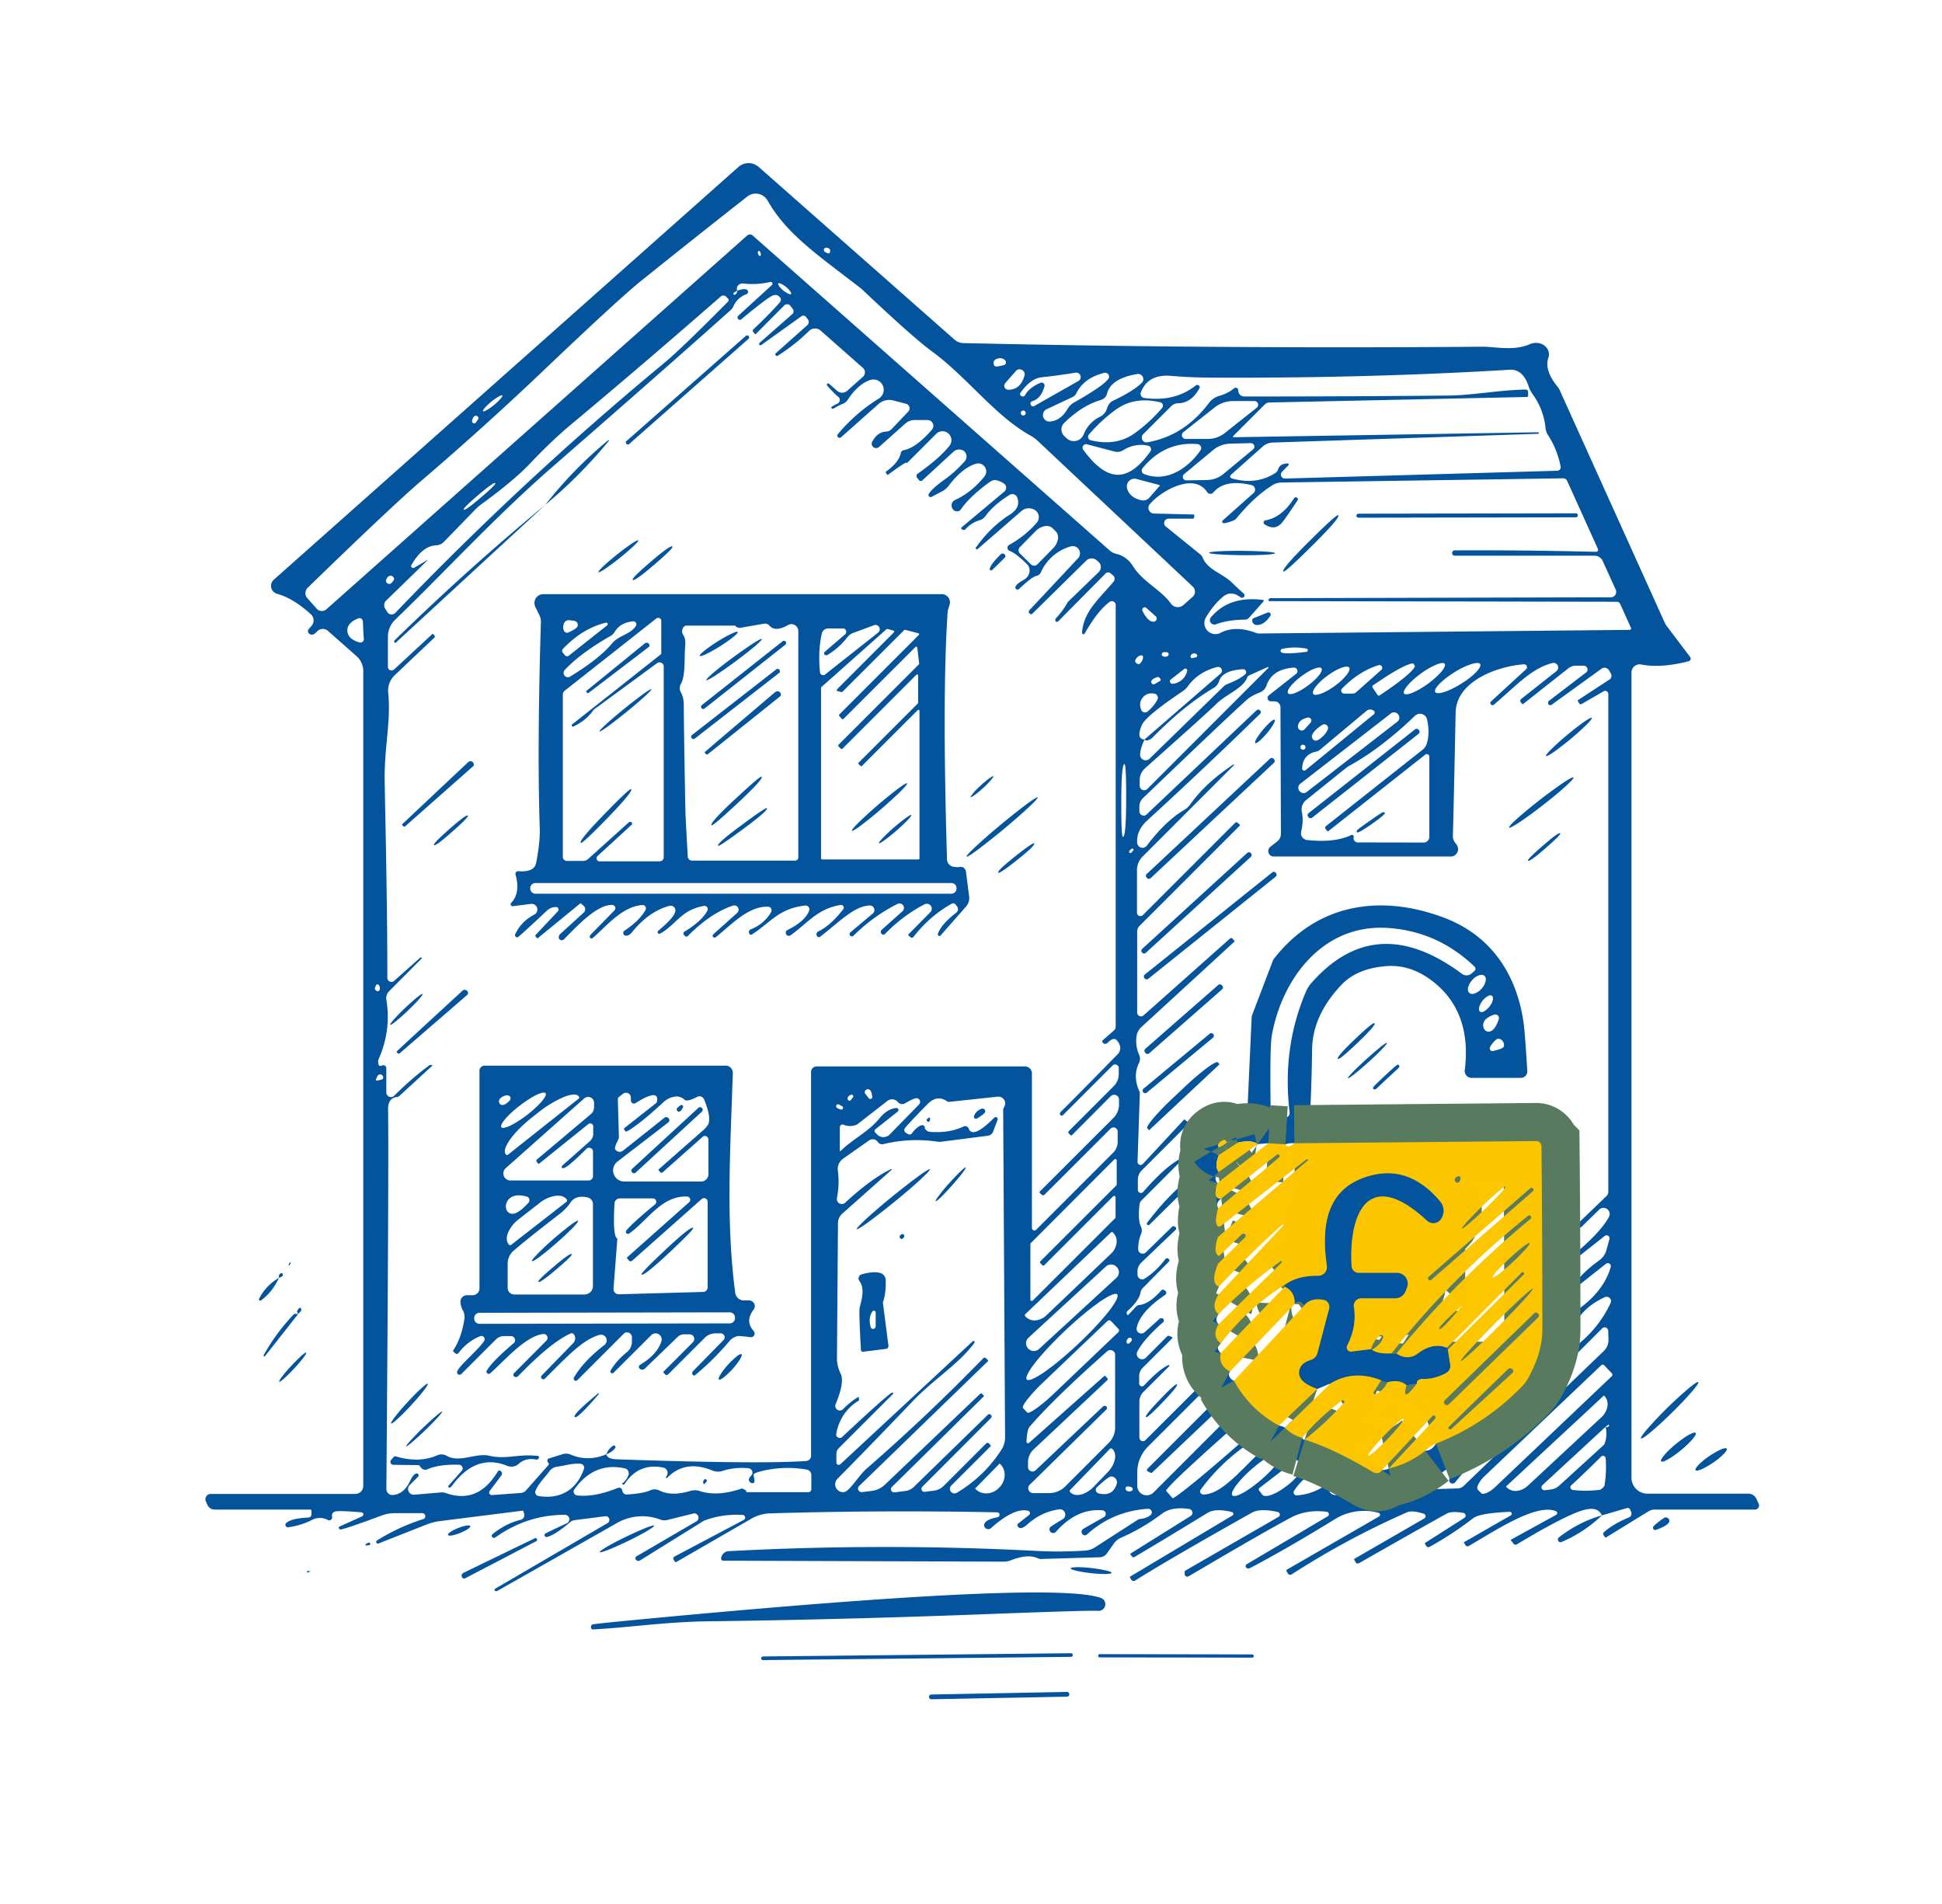 <svg xmlns="http://www.w3.org/2000/svg" fill="none" viewBox="0 0 51 50"><path fill="#03539d" d="M42.067 39.795q-.107-.255-.512-.13-.498.155-1.718.89a.067.067 0 0 1-.09-.018l-.072-.092-.002-.002v-.003l.002-.003.002-.002 1.188-.653a.055.055 0 0 0 .018-.082.1.1 0 0 0-.026-.018c-.517-.195-1.512.465-2.287.918a.065.065 0 0 1-.087-.025l-.04-.068v-.006l.002-.001 1.227-.703a.05.05 0 0 0-.027-.095q-.795.033-.965.173a9 9 0 0 1-1.138.747.065.065 0 0 1-.087-.025l-.033-.055-.002-.007a.02.02 0 0 1 .004-.015l.006-.005 1.025-.653a.07.07 0 0 0 .032-.075.07.07 0 0 0-.06-.057q-.301-.053-.432.017-1.17.653-2.305 1.303a.07.07 0 0 1-.05.007.06.06 0 0 1-.038-.03l-.037-.065a.02.02 0 0 1-.002-.015.03.03 0 0 1 .012-.015l1.83-1.057a.07.07 0 0 0 .033-.065.07.07 0 0 0-.046-.058q-.307-.097-.442-.037a21.4 21.4 0 0 0-3.03 1.63.07.07 0 0 1-.08-.004l-.018-.021-.035-.058a.03.03 0 0 1-.003-.023.03.03 0 0 1 .013-.02l2.418-1.394a.05.05 0 0 0 .022-.023.053.053 0 0 0-.037-.075 1.45 1.45 0 0 0-1.163.18q-1.27.78-2.212 1.273a.08.08 0 0 1-.064.006.08.08 0 0 1-.049-.041v-.003a.1.1 0 0 1 .007-.039.1.1 0 0 1 .026-.028l2.122-1.255a.064.064 0 0 0 .03-.069.065.065 0 0 0-.055-.051q-.532-.064-.935.15-.774.413-2.692 1.545a.07.07 0 0 1-.069 0 .07.07 0 0 1-.034-.058v-.065q0-.006.005-.013l.01-.012 2.448-1.412a.07.07 0 0 0 .015-.11.07.07 0 0 0-.038-.02q-.462-.102-.677.02-2.095 1.175-3.063 1.78a.08.08 0 0 1-.059.01.08.08 0 0 1-.048-.035l-.03-.055-.003-.006v-.006q0-.005.003-.006l.005-.005 2.687-1.605a.05.05 0 0 0 .012-.074.05.05 0 0 0-.024-.016q-.435-.105-.643.023-1.04.637-1.917 1.157a.05.05 0 0 1-.055 0 .04.04 0 0 1-.013-.015l-.042-.052-.002-.005a.02.02 0 0 1 .002-.013l.005-.005 1.58-.987a.1.1 0 0 0-.038-.183q-.46-.07-.722.128-.5.377-1.07.627a.44.44 0 0 0-.19.155l-.178.253a.24.24 0 0 1-.195.105l-1.542.045a.2.2 0 0 1-.08-.018q-.262-.124-.708.053a.5.5 0 0 1-.19.035l-7.36-.025a.06.06 0 0 1-.046-.021.07.07 0 0 1-.014-.052l.005-.015a.21.21 0 0 1 .19-.162 77 77 0 0 1 8.13-.005q.6.03 1.233-.01a.53.53 0 0 0 .257-.083l1.148-.74.027-.007a.54.54 0 0 0 .28-.095.094.094 0 0 0 .035-.109.095.095 0 0 0-.095-.064q-.924.06-1.602.675a.1.1 0 0 1-.03.017q-.015.006-.034.004a.08.08 0 0 1-.056-.033l-.01-.015a.1.1 0 0 1-.008-.068.1.1 0 0 1 .043-.055l.54-.307a.095.095 0 0 0-.04-.178q-.672-.057-1.22.565a.097.097 0 0 1-.155-.115q.02-.03.33-.215a.14.14 0 0 0-.093-.26q-.467.066-.832.395-.185.165-.253.048a.055.055 0 0 1 .015-.073l.283-.222a.063.063 0 0 0-.022-.11q-.365-.093-.98.457a.11.11 0 0 1-.177-.06.1.1 0 0 1 .014-.072q.065-.108.335-.155a.07.07 0 0 0 .054-.057l-.002-.028q-.012-.042-.06-.045a119 119 0 0 0-5.962.027 1.04 1.04 0 0 0-.493.14L17.76 41.02a.03.03 0 0 1-.02.002.03.03 0 0 1-.018-.012l-.035-.06a.055.055 0 0 1 .025-.073l1.818-.962a.07.07 0 0 0 .037-.078.07.07 0 0 0-.067-.055q-.538-.027-.993.145a.1.1 0 0 0-.032.015l-1.67 1.038a.08.08 0 0 1-.056.01.08.08 0 0 1-.05-.033l-.007-.01a.06.06 0 0 1-.004-.042.06.06 0 0 1 .027-.035l1.565-.913a.112.112 0 0 0-.085-.207l-.67.165a.3.3 0 0 1-.183-.01 1.34 1.34 0 0 0-1.16.102q-1.8 1.023-3.125 1.773a.05.05 0 0 1-.039.005.05.05 0 0 1-.03-.023v-.002a.04.04 0 0 1 .002-.022.04.04 0 0 1 .015-.018l2.952-1.723a.097.097 0 0 0 .002-.164.1.1 0 0 0-.062-.016l-.807.103a.2.2 0 0 0-.11.047q-.405.345-.615.395a.054.054 0 0 1-.058-.025.05.05 0 0 1-.007-.031.05.05 0 0 1 .015-.029q.025-.022.565-.272a.117.117 0 0 0-.05-.225q-.982 0-1.818.592a.06.06 0 0 1-.088-.012v-.003a.05.05 0 0 1-.01-.035.05.05 0 0 1 .018-.032q.353-.285.74-.378a.12.12 0 0 0 .096-.106.1.1 0 0 0-.003-.051l-.018-.063a.03.03 0 0 0-.011-.016.02.02 0 0 0-.019-.004l-2.18.275c-.11.015-.22.043-.322.083l-1.28.505a.045.045 0 0 1-.05-.023.045.045 0 0 1 .01-.055 5.3 5.3 0 0 1 1.222-.565.08.08 0 0 0 .026-.135.1.1 0 0 0-.05-.02h-.733a1 1 0 0 0-.333.06q-.927.345-1.08.368a.04.04 0 0 1-.046-.03.04.04 0 0 1 .021-.05l.588-.265a.055.055 0 0 0-.018-.105q-.57-.049-.682-.023-.11.03-.088.138a.08.08 0 0 1-.027.077.08.08 0 0 1-.083.01.44.44 0 0 0-.437.008 2 2 0 0 1-.603.182.065.065 0 0 1-.071-.036.065.065 0 0 1 .019-.079q.138-.12.577-.14a.085.085 0 0 0 .083-.085v-.095a.03.03 0 0 0-.03-.03H5.637a.21.21 0 0 1-.19-.122l-.04-.09a.14.14 0 0 1 .01-.134.14.14 0 0 1 .115-.064h3.8a.21.21 0 0 0 .208-.207V17.622a.52.52 0 0 0-.178-.392l-.75-.663a.204.204 0 0 0-.287.018q-.125.14-.218.042a.08.08 0 0 1-.02-.051q0-.03.018-.051l.075-.088a.217.217 0 0 0-.015-.305q-.462-.421-.885-.537a.217.217 0 0 1-.088-.373l12.2-10.837a.403.403 0 0 1 .533 0l5.14 4.532a.36.36 0 0 0 .235.093q6.738.152 13.615.095c.35-.003.845.12 1.265-.068a.4.4 0 0 1 .196-.031q.102.01.182.069.078.059.107.146a.27.27 0 0 1-.003.176q-.113.336.258.778a.2.2 0 0 1 .027.042l2.76 6.11q.03.07.075.128l.605.8a.07.07 0 0 1-.01.094.1.1 0 0 1-.03.016q-.736.187-1.245.085a.215.215 0 0 0-.257.212v21.14a.42.42 0 0 0 .422.423h2.648a.23.23 0 0 1 .21.135l.06.13a.1.1 0 0 1-.007.103.11.11 0 0 1-.09.05h-2.633a.3.3 0 0 0-.16.044l-1.128.693v.002h-.004v-.002l-.048-.06a.06.06 0 0 1 .007-.083q.25-.222.655-.387a.11.11 0 0 0 .058-.15l-.028-.063a.06.06 0 0 0-.031-.03.07.07 0 0 0-.046-.005zM8.07 15.707l.247.278a.18.18 0 0 0 .255.015l11.05-9.815a.11.11 0 0 1 .145 0l9.38 8.275q.07.06.158.082a.7.7 0 0 1 .445.32c.257.418.73.615 1 .988a.22.22 0 0 0 .25.082.2.2 0 0 0 .082-.047l.238-.21a.183.183 0 0 0 .005-.27l-4.063-3.818a1 1 0 0 0-.207-.152c-.93-.52-1.655-1.53-2.588-2.213q-.48-.35-1.795-1.592a1 1 0 0 0-.092-.08c-1.185-.91-1.933-1.425-2.423-2.285a.36.36 0 0 0-.393-.171.4.4 0 0 0-.137.066 303 303 0 0 0-2.79 2.215q-.602.485-2.632 2.42a82 82 0 0 1-3.175 2.86q-.777.67-2.95 2.78a.2.2 0 0 0-.01.272m13.637-9.202a.06.06 0 0 0-.069.042.064.064 0 0 0 .037.076l.06.027a.043.043 0 0 0 .06-.025q.032-.102-.088-.12m-1.8.102q-.017.033.02.098a.03.03 0 0 0 .03.015.03.03 0 0 0 .025-.023q.005-.027-.025-.09a.03.03 0 0 0-.025-.016.03.03 0 0 0-.025.016m-.547 1.028a.6.6 0 0 0-.096.059l-.004.01v.013a.03.03 0 0 0 .013.019.03.03 0 0 0 .024.004l.01-.005a.11.11 0 0 0 .053-.1q.16-.06.237-.035a.067.067 0 0 1 .005.127.57.57 0 0 0-.342.318.3.3 0 0 1-.065.092q-1.565 1.403-4.72 4.153c-1.5 1.31-2.838 2.775-4.1 3.987a.62.62 0 0 0-.188.445v.788a.09.09 0 0 0 .057.088.1.1 0 0 0 .106-.018l1.01-.935.003-.002h.004l.003.001.002.003.038.043q.01.014.01.03a.04.04 0 0 1-.015.027l-1.04.985a.56.56 0 0 0-.17.458c.077.755-.11 1.455-.093 2.357q.075 3.566.07 5.13a.11.11 0 0 0 .064.1.11.11 0 0 0 .116-.02l.688-.612q.003-.003.01-.002.007.002.012.007l.013.002.006.005v.004l-.001.004-.858.862a.26.26 0 0 0-.075.23 2.7 2.7 0 0 1-.205 1.558.25.25 0 0 0-.007.112q.01.096.1.053a.078.078 0 0 1 .11.07v.635a.123.123 0 0 0 .147.122.12.12 0 0 0 .063-.035q.49-.485.927-.8.013-.01.063-.002a.01.01 0 0 1 .01.006v.006l-.003.005-.857.788a.14.14 0 0 1-.078.035q-.227.03-.225.315.021 1.587-.045 9.98a.16.16 0 0 0 .098.145.2.2 0 0 0 .06.01q.3-.012.47-.378.068-.147.14-.18a.05.05 0 0 1 .07.013.05.05 0 0 1-.012.07l-.213.212a.15.15 0 0 0-.03.169.15.15 0 0 0 .147.086l.71-.06a.3.3 0 0 1 .125.018q.843.298 1.36-.568a.053.053 0 0 1 .07-.018l.01.01a.08.08 0 0 1 .031.053.08.08 0 0 1-.016.058l-.307.41a.067.067 0 0 0 .057.107l.753-.055a.2.2 0 0 0 .147-.072l.588-.665a.04.04 0 0 0-.005-.055.07.07 0 0 1-.025-.065q0-.017.012-.03a.1.1 0 0 1 .028-.02l.362-.113a.3.3 0 0 1 .213.013q.455.192.935-.01.022.123.265.132 3.755.13 4.98.045a.14.14 0 0 0 .092-.043.14.14 0 0 0 .038-.097V28.15a.145.145 0 0 1 .145-.145h5.47a.185.185 0 0 1 .185.185v4.06a.065.065 0 0 0 .077.062.06.06 0 0 0 .033-.017l2.027-2.028a.4.4 0 0 0 .115-.275v-.277a.11.11 0 0 0-.068-.1.11.11 0 0 0-.117.023l-1.735 1.734a.057.057 0 0 1-.08 0l-.047-.047a.02.02 0 0 1-.006-.016q0-.01.006-.017l1.942-1.94a.5.5 0 0 0 .14-.34v-.132a.127.127 0 0 0-.217-.093l-1.03 1.033a.01.01 0 0 1-.01 0l-.058-.05-.011-.015-.005-.018a.05.05 0 0 1 .014-.035l1.182-1.182a.44.44 0 0 0 .128-.31v-.16a.09.09 0 0 0-.059-.088.09.09 0 0 0-.104.02l-1.305 1.305a.04.04 0 0 1-.045.008q-.069-.04.003-.11.285-.278 1.475-1.493.153-.157-.005-.362-.09-.115-.26.06a.08.08 0 0 1-.086.017.08.08 0 0 1-.047-.075q0-.004.313-.277a.12.12 0 0 0 .04-.088V15.885a.1.1 0 0 0-.158-.08q-.316.232-.657.832a.03.03 0 0 1-.017.017.03.03 0 0 1-.024 0 .04.04 0 0 1-.02-.015.04.04 0 0 1-.007-.024c.038-.573.478-.913.83-1.345a.11.11 0 0 0-.012-.155l-.068-.058a.097.097 0 0 0-.135.005l-1.242 1.255a.1.1 0 0 1-.026.014.1.1 0 0 1-.03-.001v-.003a.06.06 0 0 1-.02-.044.06.06 0 0 1 .016-.046 2 2 0 0 0 .297-.4.13.13 0 0 1 .038-.05l.792-.767a.18.18 0 0 0 .053-.133.18.18 0 0 0-.06-.13l-.048-.042a.2.2 0 0 0-.138-.05.2.2 0 0 0-.137.057l-1.415 1.393a.05.05 0 0 1-.072-.003l-.003-.002a.06.06 0 0 1 0-.088l1.273-1.36a.19.19 0 0 0-.195-.312 1.22 1.22 0 0 0-.78.68.17.17 0 0 1-.12.095q-.115.022-.448.337a.057.057 0 0 1-.095-.062q.025-.07.223-.178a.3.3 0 0 0 .14-.192.25.25 0 0 0-.005-.115.23.23 0 0 0-.058-.098q-.292-.29-.457-.35a.087.087 0 0 1-.013-.157q.435-.243.728-.588a.22.22 0 0 0-.033-.315l-.007-.005a.296.296 0 0 0-.365.018l-1.148.997a.034.034 0 0 1-.043 0 .03.03 0 0 1-.004-.04q.385-.542.892-.865.29-.182.193-.445a.138.138 0 0 0-.203-.07q-.417.258-.635.558a.3.3 0 0 1-.167.112.8.8 0 0 0-.35.225.07.07 0 0 1-.058.024.07.07 0 0 1-.055-.031l-.005-.005a.04.04 0 0 1 .015-.035l1.118-.935a.136.136 0 0 0 .034-.165.13.13 0 0 0-.04-.045.6.6 0 0 0-.2-.088q-.084-.022-.187.053-.5.36-.74.7-.039.058-.087.062a.15.15 0 0 1-.103-.025.17.17 0 0 1-.061-.147.16.16 0 0 1 .089-.125q.433-.195.775-.62a.21.21 0 0 0-.22-.333q-.36.105-.718.575a.5.5 0 0 1-.18.153l-.272.142q-.016.009-.035.006a.055.055 0 0 1-.046-.049.06.06 0 0 1 .008-.034q.083-.143.473-.42.215-.155.467-.433a.2.2 0 0 0 .051-.136.2.2 0 0 0-.063-.134l-.008-.005a.22.22 0 0 0-.27.018l-.82.755a.06.06 0 0 1-.071.009l-.019-.017-.047-.06a.08.08 0 0 1-.016-.056.07.07 0 0 1 .03-.051q.57-.398.843-.743a.235.235 0 0 0-.35-.31l-.775.775-.002.001a.005.005 0 0 1-.005-.006q.012-.06-.495.315h-.005l-.005-.002-.038-.05a.03.03 0 0 1-.002-.032l.007-.008q.328-.23.385-.483a.1.1 0 0 1 .028-.05.1.1 0 0 1 .05-.025q.32-.06.737-.535a.154.154 0 0 0-.031-.232.16.16 0 0 0-.084-.025h-.342a.36.36 0 0 0-.233.087l-.7.623a.115.115 0 0 1-.177-.14q.143-.258.362-.265a.22.22 0 0 0 .15-.068l.438-.462a.12.12 0 0 0-.005-.169.1.1 0 0 0-.053-.031l-.342-.09a.42.42 0 0 0-.378.09l-.992.88a.056.056 0 0 1-.076-.003.06.06 0 0 1-.006-.08 4.5 4.5 0 0 1 1.074-.935.27.27 0 0 0-.232-.485q-.315.11-.583.518a.3.3 0 0 1-.152.115q-.05.015-.215.112a.05.05 0 0 1-.028.007.05.05 0 0 1-.027-.01q-.01-.008-.01-.02 0-.01.012-.02a1 1 0 0 1 .15-.084.107.107 0 0 0 .003-.193 4 4 0 0 1-.27-.277.035.035 0 0 1 .05-.05l.205.18a.2.2 0 0 0 .137.052c.05 0 .098-.018.135-.052l.41-.365a.16.16 0 0 0 .04-.18.2.2 0 0 0-.04-.053l-1.11-.98a.23.23 0 0 0-.154-.056.22.22 0 0 0-.15.064 5 5 0 0 1-.823.652.042.042 0 0 1-.05-.067l.825-.735a.1.1 0 0 0 .038-.074.12.12 0 0 0-.023-.081l-.05-.063a.1.1 0 0 0-.056-.032.08.08 0 0 0-.062.015l-1.055.755a.04.04 0 0 1-.03.006.04.04 0 0 1-.025-.019.06.06 0 0 1 .018-.05l.85-.747a.1.1 0 0 0 .012-.14l-.06-.078a.1.1 0 0 0-.079-.042.1.1 0 0 0-.083.032l-.745.748a.02.02 0 0 1-.028-.003l-.045-.057a.04.04 0 0 1-.009-.03.04.04 0 0 1 .014-.028q.388-.364.685-.697.09-.1-.025-.185-.069-.052-.18.005-.177.098-.797.612a.055.055 0 0 1-.075-.005l-.003-.002a.063.063 0 0 1 .003-.09l.882-.805a.047.047 0 0 0-.043-.08q-.361.082-.714.04a.16.16 0 0 0-.135.052q-.045.056-.02.138m1.08-.191q-.014.018.023.072a.6.6 0 0 0 .174.16l.063.036a.2.2 0 0 0 .048.016q.02.002.027-.007.014-.018-.023-.072a.6.6 0 0 0-.175-.16l-.062-.036a.2.2 0 0 0-.048-.016q-.02-.002-.027.007m-9.215 7.273-1.083 1.053a.17.17 0 0 0-.03.207l.055.09a.135.135 0 0 0 .215.028 83 83 0 0 1 7.04-6.545q.456-.375 1.693-1.625a.06.06 0 0 0 0-.088l-.045-.045a.1.1 0 0 0-.071-.03.1.1 0 0 0-.072.025q-2.13 1.86-3.93 3.36-.514.43-1.062 1.01-.438.463-1.285 1.078-.09.065-.168.145l-.827.852a.3.3 0 0 1-.198.088q-.364.015-.652.517a.05.05 0 0 0 .008.063.05.05 0 0 0 .062.01l.345-.2h.003l.002.002zm14.98-5.095q.184-.034.195-.052a.1.1 0 0 0 .016-.065.1.1 0 0 0-.038-.061.2.2 0 0 0-.077-.035.2.2 0 0 0-.089.003q-.12.033-.12.118.003.113.113.092m.47.125-.275.313a.105.105 0 0 0 .08.175q.315 0 .422-.36a.13.13 0 0 0-.06-.159.13.13 0 0 0-.167.031m13.707 1.645-6.96.23a.42.42 0 0 0-.262.105l-.835.743a.06.06 0 0 0-.018.053q.004.015.014.026l.024.013q.605.175 1.1-.11.1-.054.122-.132.05-.147.253-.15a.03.03 0 0 1 .024.016q.003.008.002.015 0 .008-.006.014l-.17.172a.11.11 0 0 0-.023.117.11.11 0 0 0 .1.063l7.153-.205a.1.1 0 0 0 .067-.034.1.1 0 0 0 .018-.073 2.3 2.3 0 0 0-.335-.833.4.4 0 0 1-.06-.165 1.8 1.8 0 0 0-.33-.89.8.8 0 0 1-.118-.23q-.152-.45-.5-.427-3.76.227-7.837.207a13 13 0 0 1-1.055-.047q-.603-.05-.79.435a.108.108 0 0 0 .085.145q.8.113 1.36-.328a.065.065 0 0 1 .08.002q.018.014.021.036a.06.06 0 0 1-.009.04q-.214.387-.562.39a.26.26 0 0 0-.173.072l-.74.74a.13.13 0 0 0-.023.148.125.125 0 0 0 .133.065q.968-.17 1.613-1.028a.52.52 0 0 1 .28-.192q.225-.065.385-.198a.065.065 0 0 1 .107.048q.003.046.008.057a.16.16 0 0 0 .152.11 519 519 0 0 0 5.383-.025c.647-.01 1.325-.147 2.01-.157a.06.06 0 0 1 .041.017.06.06 0 0 1 .019.043l.002.1q0 .015-.01.025a.04.04 0 0 1-.025.01l-6.765.145a.17.17 0 0 0-.115.05l-.832.832a.02.02 0 0 0-.004.02.02.02 0 0 0 .016.01l7.998-.13.007.003.005.007.005.01v.008l-.007.006-.01.005zM29 9.792q-.533.13-.733.535a.2.2 0 0 1-.097.098l-.685.322a.17.17 0 0 0-.025.291.17.17 0 0 0 .11.032q.288-.023.467-.333a.44.44 0 0 1 .165-.165q.741-.417.9-.615a.1.1 0 0 0 .008-.119.1.1 0 0 0-.11-.046m-1.57.35q-.092.33-.32.393l-.025.013a.07.07 0 0 0-.024.048q-.002.014.004.026l.002.003a.07.07 0 0 0 .039.042.07.07 0 0 0 .056-.005l1.155-.655a.117.117 0 0 0 .006-.205q-.038-.023-.08-.015-.46.075-.886.12-.287.03-.557.405a.06.06 0 0 0-.01.049.06.06 0 0 0 .03.039l.002.002a.07.07 0 0 0 .059.006.08.08 0 0 0 .044-.038q.105-.192.4-.318a.08.08 0 0 1 .103.048.1.1 0 0 1 .002.042m2.552-.085a.137.137 0 0 0-.117-.235q-.698.12-.793.518a.23.23 0 0 1-.157.162q-.495.143-.968.605a.24.24 0 0 0-.049.274q.023.045.06.079l.06.055a.277.277 0 0 0 .442-.11.86.86 0 0 1 .432-.463.35.35 0 0 0 .178-.212q.048-.153.157-.205.53-.25.755-.468m-16.79.328q-.017-.015-.1.031a1.5 1.5 0 0 0-.284.216q-.044.04-.075.077a.4.4 0 0 0-.043.058q-.013.024-.006.032.015.017.099-.03a1.5 1.5 0 0 0 .284-.216q.044-.042.075-.077a.4.4 0 0 0 .043-.059q.013-.023.006-.032m19.753.147h-.565a.78.78 0 0 0-.475.163l-.83.657a.1.1 0 0 0-.03.108.1.1 0 0 0 .092.067h.583c.16 0 .316-.053.442-.152l.843-.668a.098.098 0 0 0-.06-.175m-3.64.225a4 4 0 0 0-.71.658.093.093 0 0 0 .05.147q.678.164 1.165-.192.402-.292.71-.658a.09.09 0 0 0-.008-.125.1.1 0 0 0-.04-.022q-.677-.162-1.167.192m-2.368.088a.07.07 0 0 0-.019-.046.065.065 0 1 0 .02.046m-14.54.21a.06.06 0 0 0 .034.06.055.055 0 0 0 .066-.02l.063-.09a.063.063 0 0 0-.028-.078.07.07 0 0 0-.085.013.2.2 0 0 0-.05.115m20.45.582-.535.013a.74.74 0 0 0-.445.162l-.772.64a.09.09 0 0 0-.026.104.09.09 0 0 0 .088.059l.55-.01a.68.68 0 0 0 .418-.155l.782-.648a.09.09 0 0 0 .03-.104.09.09 0 0 0-.09-.06m-2.7.065a.86.86 0 0 0-.647.118.3.3 0 0 1-.233.037l-.72-.19a.09.09 0 0 0-.1.037.09.09 0 0 0 0 .106c.583.79 1.125.94 1.763.045a.097.097 0 0 0-.018-.133.1.1 0 0 0-.045-.02m1.303-.04q-.86-.077-1.445.633a.1.1 0 0 0 .003.127q.016.016.037.025c.622.248 1.19-.197 1.482-.622a.1.1 0 0 0 .008-.103.1.1 0 0 0-.085-.06m6.755 2.79q1.695-.01 3.71.038a.052.052 0 0 0 .05-.073l-.81-1.792a.1.1 0 0 0-.041-.047.1.1 0 0 0-.06-.018l-7.4.11a.47.47 0 0 0-.24.072q-.47.295-.94.865a.2.2 0 0 1-.07.055q-.12.053-.254.078a.05.05 0 0 1-.048-.025.04.04 0 0 1 .01-.05l.808-.718a.12.12 0 0 0 .037-.12.12.12 0 0 0-.09-.09q-.698-.165-1.002.193a.102.102 0 0 1-.165-.01c-.333-.518-1.198-.045-1.505.32a.145.145 0 0 0-.023.156.15.15 0 0 0 .133.089l1.052.025.004.001.001.004v.065a.04.04 0 0 1-.04.04h-.635a.115.115 0 0 0-.072.205l.902.73q.048.04.073.1c.135.322.537.405.79.67q.072.072.282.262a.07.07 0 0 1 .021.044.06.06 0 0 1-.016.044l-.002.002a.07.07 0 0 1-.042.02.06.06 0 0 1-.043-.012q-.255-.19-.463-.015-.248.208-.447.542a.29.29 0 0 0 .385.405q.386-.202.937.005a.2.2 0 0 0 .07.013l9.735-.095a.04.04 0 0 0 .032-.017.04.04 0 0 0 .003-.036l-.282-.625a.1.1 0 0 0-.093-.06l-9.12-.017a.03.03 0 0 1-.027-.018v-.002q0-.024.02-.04a.06.06 0 0 1 .042-.018l8.93-.022a.142.142 0 0 0 .13-.2l-.34-.75a.24.24 0 0 0-.22-.143h-3.667a.07.07 0 1 1 0-.14m-7.76-1.717-.598-.158a.202.202 0 0 0-.247.25q.067.238.37.308a.22.22 0 0 0 .215-.068l.267-.305a.02.02 0 0 0 .004-.015l-.004-.008zm-17.883.262q-.412.353-.385.385.033.04.445-.312.413-.349.385-.383-.032-.04-.445.31m14.223 1.538.29.285a.12.12 0 0 0 .085.034.12.12 0 0 0 .085-.037l.412-.42a.45.45 0 0 0 .126-.236c.013-.083-.007-.157-.056-.206l-.085-.085c-.05-.049-.123-.068-.206-.054a.45.45 0 0 0-.236.129l-.415.42a.12.12 0 0 0-.026.131.1.1 0 0 0 .026.039m-16.593.61a.2.2 0 0 0-.055.092.085.085 0 0 0 .102.094.1.1 0 0 0 .046-.026q.068-.078.065-.103a.1.1 0 0 0-.062-.078.09.09 0 0 0-.096.02m20.155 1.035-.242-.215a.065.065 0 0 0-.1.08q.145.292.295.28a.082.082 0 0 0 .047-.145m-21.225.39q.014.213.315.3a.09.09 0 0 0 .118-.095 5 5 0 0 1-.015-.228l-.01-.227a.09.09 0 0 0-.125-.08q-.293.117-.283.33m25.18.462a1.6 1.6 0 0 0-.632.008.054.054 0 0 0-.04.048q0 .016.008.03a.05.05 0 0 0 .024.02q.123.046.64-.02a.042.042 0 1 0 0-.086m-3.66.095h-.08a.06.06 0 0 0-.052.052.053.053 0 0 0 .04.058q.075.023.12-.012a.055.055 0 0 0-.027-.098m-.675.083q-.09.012-.145.11-.032.057.028.1.052.04.087.005a.3.3 0 0 0 .053-.069.2.2 0 0 0 .026-.075q.005-.036-.008-.055t-.04-.016m1.345.072q.098-.022.103-.025a.04.04 0 0 0 .024-.03.05.05 0 0 0-.012-.04.1.1 0 0 0-.043-.025.1.1 0 0 0-.052 0q-.06.018-.067.075a.04.04 0 0 0 .029.045.04.04 0 0 0 .018 0m4.733.775.127.19.012.013a.04.04 0 0 0 .048 0l.198-.135c.21-.142.403-.29.539-.41.135-.121.201-.206.183-.235l-.032-.045q-.016-.022-.088 0a1.3 1.3 0 0 0-.196.08q-.121.061-.273.152-.152.09-.31.198l-.198.132a.04.04 0 0 0-.018.028.04.04 0 0 0 .008.032m1.893-.623q-.019-.027-.077-.021a.6.6 0 0 0-.147.042 2 2 0 0 0-.194.097 2.5 2.5 0 0 0-.408.298q-.09.081-.152.155a.6.6 0 0 0-.084.127q-.024.053-.004.08.018.026.077.02a.6.6 0 0 0 .147-.042q.088-.037.193-.097a2.5 2.5 0 0 0 .408-.298 2 2 0 0 0 .153-.155.6.6 0 0 0 .084-.127q.023-.053.004-.08m.932.006c-.025-.04-.11-.038-.238.003a2 2 0 0 0-.444.216 3 3 0 0 0-.22.152 2 2 0 0 0-.17.151.6.6 0 0 0-.099.128q-.027.055-.01.085c.025.04.111.038.24-.003.127-.04.287-.119.443-.216q.118-.073.22-.152.1-.078.17-.151a.6.6 0 0 0 .098-.128q.028-.055.01-.085m-8.168 18.44-.677.675a.36.36 0 0 0-.105.255v.947a.093.093 0 0 0 .157.065l1.423-1.42a.16.16 0 0 0 .035-.175c-.605-1.582-.185-3.272-.255-4.972a.08.08 0 0 0-.048-.066.07.07 0 0 0-.077.016l-.973.96a.04.04 0 0 1-.023.01.04.04 0 0 1-.043-.035.04.04 0 0 1 .009-.03q.407-.54.857-.95l.078-.028q.09-.032.117-.015a.073.073 0 0 0 .11-.06l.028-1.537c0-.059.025-.115.067-.156a.23.23 0 0 1 .158-.064h1.087a.13.13 0 0 0 .13-.125l.113-2.485v-.004l.002-.004.558-1.465.007-.015c1.125-1.467 2.79-1.725 4.443-1.117 1.282.467 1.955 1.517 2.13 2.777q.037.263.097 1.263a.17.17 0 0 1-.102.168.2.2 0 0 1-.068.014h-1.295a.18.18 0 0 1-.177-.202q.19-1.535-.843-2.335-.578-.447-1.215-.398-.767.058-1.177.488-.763.8-.775 1.707-.007.723-.048 1.623a.15.15 0 0 0 .153.157q2.903-.032 5.592 0c.57.008 1.033-.085.998.6q-.056 1.13.052 2.95a.08.08 0 0 0 .046.066.08.08 0 0 0 .08-.013q.7-.585.92-.985a.162.162 0 0 0-.256-.195l-.462.45a.07.07 0 0 1-.065.017.08.08 0 0 1-.036-.055.07.07 0 0 1 .02-.062l.736-.708a.16.16 0 0 0 .05-.115V18.225a.082.082 0 0 0-.125-.07l-.58.335-.016.005a.04.04 0 0 1-.033-.01l-.011-.013-.04-.07-.001-.006.003-.006.833-.545a.1.1 0 0 0 .05-.07.12.12 0 0 0-.013-.088l-.047-.082a.137.137 0 0 0-.2-.043l-1.308.945a.06.06 0 0 1-.041.012.07.07 0 0 1-.041-.02.1.1 0 0 1-.011-.052.07.07 0 0 1 .026-.045l.97-.742a.095.095 0 0 0 .035-.109.1.1 0 0 0-.095-.069h-.208a.3.3 0 0 0-.192.065l-1.195.943-.004.003h-.006q-.003 0-.005-.002l-.005-.004-.04-.047a.06.06 0 0 1-.012-.044.06.06 0 0 1 .022-.039l.927-.732a.12.12 0 0 0 .035-.147.12.12 0 0 0-.14-.066c-.565.143-.957.605-1.537 1.093a.06.06 0 0 1-.04.013.05.05 0 0 1-.038-.018l-.002-.003a.06.06 0 0 1-.013-.04q0-.022.018-.037l.92-.845a.07.07 0 0 0 .018-.084.075.075 0 0 0-.073-.046c-.695.05-1.778.44-1.795 1.267q-.054 2.693-.073 3.235a.28.28 0 0 0 .07.195q.13.155.013.293a.18.18 0 0 1-.13.057h-4.658a.14.14 0 0 1-.134-.096.14.14 0 0 1 .047-.159l.185-.145a.25.25 0 0 0 .092-.195l-.012-3.325a.16.16 0 0 0-.105-.147.2.2 0 0 0-.063-.008h-.085a.088.088 0 0 1-.055-.155l.72-.567a.09.09 0 0 0 .028-.106.09.09 0 0 0-.09-.057q-.567.04-.715.465a.3.3 0 0 1-.178.188q-.222.086-.335.187-.545.488-2.735 2.59a.3.3 0 0 0-.092.215v.13a.113.113 0 0 0 .133.11.1.1 0 0 0 .057-.03l2.885-2.732a.06.06 0 0 1 .046-.019q.027 0 .046.019l.003.002a.06.06 0 0 1 .018.046.06.06 0 0 1-.02.044q-1.45 1.416-2.968 2.805-.28.258-.258.58a.14.14 0 0 0 .102.127.14.14 0 0 0 .15-.05q.496-.652.978-.937a.5.5 0 0 0 .163-.147q.405-.57 1.135-1.05h.007q.005 0 .006.004l.003.006-.001.007-2.403 2.405a.5.5 0 0 0-.145.348v1.122a.09.09 0 0 0 .155.063l2.423-2.423a.05.05 0 0 1 .034-.013q.02 0 .033.013l.048.043a.03.03 0 0 1 .009.02.03.03 0 0 1-.01.02l-2.63 2.63a.2.2 0 0 0-.057.142v2.13a.1.1 0 0 0 .165.075l2.275-2.022a.04.04 0 0 1 .035-.011.05.05 0 0 1 .033.018l.047.06a.01.01 0 0 1 .004.008l-.004.007-2.445 2.245a.4.4 0 0 0-.125.228.9.9 0 0 0 .07.51.24.24 0 0 1-.005.2q-.177.358.018.772l.002.015-.06 1.81a.08.08 0 0 0 .099.083.1.1 0 0 0 .041-.025l1.085-1.168h.005l.073.053a.06.06 0 0 1 .024.042.06.06 0 0 1-.017.045L29.98 30.74a.33.33 0 0 0-.098.235v.275a.08.08 0 0 0 .053.074.08.08 0 0 0 .085-.022q.57-.652.952-.857a.03.03 0 0 1 .038.01.03.03 0 0 1-.002.038l-1.03 1.032a.17.17 0 0 0-.053.112q-.045.4.035.568a.23.23 0 0 1 .002.207 1 1 0 0 0-.07.393.11.11 0 0 0 .07.108.12.12 0 0 0 .128-.023l.69-.673a.06.06 0 0 1 .066-.01l.019.015h.002a.05.05 0 0 1 .021.037.05.05 0 0 1-.016.038l-.905.865a.32.32 0 0 0-.095.225v.085a.13.13 0 0 0 .065.11.12.12 0 0 0 .125-.005q.293-.185.543-.512a.055.055 0 0 1 .082-.008l.003.003a.05.05 0 0 1 .02.033q.001.01-.002.02l-.01.017-.683.692a.23.23 0 0 0-.063.12q-.042.22-.345.488-.03.027-.012.085l.007.01.011.007h.012l.01-.007.202-.215a.13.13 0 0 1 .08-.04q.256-.019.58-.383.04-.047.108.013a.07.07 0 0 1 .024.054.07.07 0 0 1-.03.05q-.66.447-.747.863a.125.125 0 0 0 .135.151.12.12 0 0 0 .07-.03l.395-.356a.07.07 0 0 1 .051-.017.07.07 0 0 1 .047.022l.002.003a.06.06 0 0 1-.005.08q-.517.457-.68.775a.14.14 0 0 0 .136.2.14.14 0 0 0 .087-.038l.57-.572a.03.03 0 0 1 .016-.007.04.04 0 0 1 .019.002l.075.027a.03.03 0 0 1 .017.02v.013l-.007.01-.773.77a.3.3 0 0 0-.09.217v.198a.073.073 0 0 0 .088.07.1.1 0 0 0 .037-.02q.413-.438.64-.535a.02.02 0 0 1 .025.005q.005.006.003.014a.02.02 0 0 1-.008.01m-.645-16.46q-.122.27-.115.412a.145.145 0 0 0 .245.095l1.95-1.902a.3.3 0 0 1 .095-.06q.321-.124.468-.255a.077.077 0 0 0-.01-.123.1.1 0 0 0-.045-.012q-.545.033-.63.315a.32.32 0 0 1-.143.177q-.777.46-1.607 1.305a.3.3 0 0 1-.098.063q-.084.027-.11-.015l1.998-1.73a.1.1 0 0 0-.025-.167.1.1 0 0 0-.065-.006q-.492.126-.765.5a.6.6 0 0 1-.145.14q-.972.652-1.07.888-.155.367.072.375m3.23-1.9-.48.217a.1.1 0 0 0-.055.058c-.102.285-.582.455-.815.697q-.157.163-1.867 1.685a.42.42 0 0 0-.14.333v.127a.12.12 0 0 0 .073.108.12.12 0 0 0 .127-.025l3.175-3.175a.015.015 0 0 0 .004-.021.015.015 0 0 0-.022-.004m2.145.012q-.02-.026-.073-.025a.5.5 0 0 0-.134.032q-.08.03-.175.083a2 2 0 0 0-.187.122 1.6 1.6 0 0 0-.306.284c-.07.09-.095.16-.07.195q.02.026.074.025a.5.5 0 0 0 .134-.032q.08-.03.174-.083.095-.054.188-.122a1.6 1.6 0 0 0 .306-.284c.07-.09.095-.16.069-.195m.84.063a.072.072 0 0 0-.02-.125.07.07 0 0 0-.05 0q-.51.155-.96.615a.08.08 0 0 0-.014.083.08.08 0 0 0 .07.047h.23a.13.13 0 0 0 .084-.033zm-5.175-.025-.35.275a.06.06 0 0 0-.018.074.07.07 0 0 0 .068.038.43.43 0 0 0 .38-.335.05.05 0 0 0-.02-.055.05.05 0 0 0-.06.003m3.607-.017q-.018-.024-.068-.021a.4.4 0 0 0-.124.032q-.075.029-.162.08a2 2 0 0 0-.336.25q-.074.069-.123.132a.4.4 0 0 0-.066.11q-.016.047 0 .071.02.024.069.021a.4.4 0 0 0 .124-.032 1 1 0 0 0 .162-.08 2 2 0 0 0 .336-.25q.074-.069.123-.132a.4.4 0 0 0 .066-.11q.016-.047-.001-.071m-4.377.41.135-.078a.04.04 0 0 0 .02-.027.04.04 0 0 0-.007-.03.2.2 0 0 0-.05-.046q-.015-.01-.09.023-.075.03-.098.08a.063.063 0 0 0 .09.078m-.315.354q-.117.143-.04.328a.1.1 0 0 0 .071.062.11.11 0 0 0 .094-.02q.078-.062.145-.145a.8.8 0 0 0 .115-.17.11.11 0 0 0-.027-.131.1.1 0 0 0-.043-.021q-.196-.045-.315.097m4.275 1.908 1.795-1.468a.06.06 0 0 0 .02-.05.06.06 0 0 0-.03-.045l-.022-.012a.14.14 0 0 0-.08-.016.15.15 0 0 0-.078.03l-1.232 1.03a.2.2 0 0 1-.088.043q-.361.075-.375.443a.055.055 0 0 0 .09.045m2.428-1.467a.13.13 0 0 0-.14-.046.1.1 0 0 0-.046.023l-2.382 1.848a.13.13 0 0 0-.023.186l.006.008a.14.14 0 0 0 .088.05.13.13 0 0 0 .097-.027l2.383-1.848a.13.13 0 0 0 .05-.088.13.13 0 0 0-.027-.098zm-1.903 3.01a.05.05 0 0 1-.005-.055l.013-.016 2.537-2.005a.33.33 0 0 0 .11-.155q.09-.279.01-.642a.19.19 0 0 0-.23-.145.2.2 0 0 0-.087.047q-.893.86-1.753 1.33a.2.2 0 0 0-.035.023l-1.07.86a.32.32 0 0 0-.112.322q.048.225-.02.508a.18.18 0 0 0 .155.22q.722.08 1.16-.13a.045.045 0 0 1 .062.023.04.04 0 0 1 .003.024l-.005.04q.004.046.037.077.034.03.08.03l1.723.003a.15.15 0 0 0 .14-.092.2.2 0 0 0 .012-.058V19.87a.07.07 0 0 0-.038-.06.06.06 0 0 0-.07.008l-2.547 2.01-.006.003-.008.001-.006-.002-.005-.005zm-.467-2.923q-.245.052-.26.232a.1.1 0 0 0 .062.1.1.1 0 0 0 .115-.025l.158-.177a.08.08 0 0 0 .008-.091.08.08 0 0 0-.083-.04m.52.327a.1.1 0 0 0-.143-.132q-.222.142-.265.27a.11.11 0 0 0 .032.115.1.1 0 0 0 .116.015.64.64 0 0 0 .26-.268m-.58.453a.068.068 0 0 0-.115-.048.067.067 0 1 0 .115.048m-4.838 1.397q-.002.955.043.958.082 0 .085-.958.003-.954-.045-.955-.079 0-.083.955m.27 1.273q-.102.066-.04.107a.02.02 0 0 0 .015.003q.008-.001.013-.008l.052-.057a.03.03 0 0 0-.018-.053.03.03 0 0 0-.022.008m9.005 3.205a.077.077 0 0 0 .003-.113q-.98-.937-2.295-1.017c-1.685-.103-2.76 1.322-3.03 2.822q-.055.318-.03 2.015a.15.15 0 0 0 .147.145h.228a.12.12 0 0 0 .092-.04.12.12 0 0 0 .03-.097q-.202-1.707.433-3.18a.8.8 0 0 1 .132-.21q1.695-1.937 3.963-.248a.2.2 0 0 0 .252-.012zm.262.128c-.033-.03-.086-.034-.147-.013a.45.45 0 0 0-.177.126.5.5 0 0 0-.067.095.4.4 0 0 0-.038.096.2.2 0 0 0-.002.085.1.1 0 0 0 .033.06c.033.03.086.034.147.013a.45.45 0 0 0 .177-.126.5.5 0 0 0 .067-.095.4.4 0 0 0 .037-.097.2.2 0 0 0 .003-.084.1.1 0 0 0-.033-.06m-29.112.252-.03.077a.09.09 0 0 0 .056.07.06.06 0 0 0 .04 0 .05.05 0 0 0 .03-.027q.024-.053-.016-.128a.05.05 0 0 0-.042-.02.05.05 0 0 0-.038.028m29.31.273c-.025-.02-.066-.016-.113.01a.5.5 0 0 0-.14.124.5.5 0 0 0-.053.085.4.4 0 0 0-.03.083.2.2 0 0 0-.003.068.07.07 0 0 0 .024.044c.026.02.067.016.114-.01a.54.54 0 0 0 .192-.21.4.4 0 0 0 .03-.082.2.2 0 0 0 .004-.068.07.07 0 0 0-.025-.044m-.142.597a.22.22 0 0 0-.078.111.2.2 0 0 0 0 .134q.023.063.078.088a.14.14 0 0 0 .115-.003q.118-.055.205-.31a.095.095 0 0 0-.058-.122.1.1 0 0 0-.05-.003.6.6 0 0 0-.212.105m.165.852q.285-.06.292-.13.005-.044-.01-.087a.2.2 0 0 0-.048-.07.13.13 0 0 0-.07-.032.1.1 0 0 0-.072.014.7.7 0 0 0-.165.2.07.07 0 0 0 .003.076.07.07 0 0 0 .07.03m-29.298.67-.035.07a.03.03 0 0 0 .003.026.03.03 0 0 0 .025.01q.155-.025.16-.058a.08.08 0 0 0-.153-.048m13 .528q-.017-.14-.065-.178a.083.083 0 0 0-.13.088l.103.13a.05.05 0 0 0 .061.015.05.05 0 0 0 .031-.055m-.57.097.063-.08a.04.04 0 0 0 .002-.048.04.04 0 0 0-.045-.02.15.15 0 0 0-.09.063.1.1 0 0 0-.009.04q.002.02.014.036a.05.05 0 0 0 .031.018.05.05 0 0 0 .034-.009m1.11 7.715-1.42 1.42a.2.2 0 0 0-.062.15v.223a.06.06 0 0 0 .037.059.06.06 0 0 0 .068-.012l3.477-3.23a.03.03 0 0 1 .032-.006q.009.005.013.012a.03.03 0 0 1 .003.017.2.2 0 0 1-.035.06c-.403.53-1.04.917-1.593 1.495a170 170 0 0 1-1.975 2.037.205.205 0 0 0 .185.345c.138-.027.378-.437.578-.61a51 51 0 0 0 3.065-2.9.05.05 0 0 1 .06-.012l.017.012.045.045q.007.007.007.016a.03.03 0 0 1-.007.017l-3.38 3.275a.09.09 0 0 0-.02.106.1.1 0 0 0 .098.054l.262-.033a.6.6 0 0 0 .335-.16l2.505-2.39a.033.033 0 0 1 .045 0l.05.05.003.01-.003.008-2.415 2.38a.08.08 0 0 0-.017.095.09.09 0 0 0 .087.047l.283-.037a.38.38 0 0 0 .222-.105l1.948-1.898a.06.06 0 0 1 .039-.015l.02.005.016.013.002.002a.06.06 0 0 1 .02.04q.001.012-.002.022l-.013.018-1.807 1.808a.078.078 0 0 0 .065.132l.242-.03a.45.45 0 0 0 .258-.127l1.115-1.115a.053.053 0 0 1 .072.002l.048.055.003.008-.003.007-1.04 1.038a.12.12 0 0 0 .147.187 3.5 3.5 0 0 0 1.18-1.142.6.6 0 0 0 .088-.308l-.05-8.592q0-.047.025-.088l.002-.007a.17.17 0 0 0-.002-.184.18.18 0 0 0-.168-.081l-1.275.137a.1.1 0 0 1-.057-.015q-.26-.182-.51.073-.5.508-.595.632a.08.08 0 0 0-.014.067.08.08 0 0 0 .039.056l.06.035a.075.075 0 0 0 .097-.02q.128-.172.248-.213a.07.07 0 0 1 .083.03.1.1 0 0 1 .01.03l.002.028a.18.18 0 0 0 .137.085q.503.037.873-.14a.1.1 0 0 1 .081-.004.1.1 0 0 1 .059.059q.105.28.672-.288a.053.053 0 0 1 .087.055l-.117.308a.17.17 0 0 1-.145.112l-1.23.158a.3.3 0 0 1-.087-.003 3.7 3.7 0 0 0-1.423.065.13.13 0 0 1-.137-.05l-.025-.027a.15.15 0 0 0-.099-.051.16.16 0 0 0-.109.028l-.69.485a.33.33 0 0 0-.135.3 2.2 2.2 0 0 1-.022.728.13.13 0 0 0 .061.142.13.13 0 0 0 .154-.017q.718-.658 1.21-.883l.008-.001.007.004.002.008-.005.007-1.3 1.155a.33.33 0 0 0-.11.245l-.027 3.545c0 .141.033.282.097.41q.108.228-.132.8a.12.12 0 0 0 .197.13q.165-.172.39-.315l.008-.002q.004 0 .008.005l.006.01.003.012v.01l.003.035q0 .015-.005.02a1.25 1.25 0 0 0-.593.872.09.09 0 0 0 .047.1.09.09 0 0 0 .108-.015q1.15-1.077 1.303-1.162a.02.02 0 0 1 .017-.004.023.023 0 0 1 .02.026.02.02 0 0 1-.01.015M22.055 29.6v.617a.01.01 0 0 0 .009.012h.007l.006-.004c.34-.333.718-.49 1.023-.86q.205-.25.44-.268a.05.05 0 0 1 .052.033.05.05 0 0 1-.015.06l-.587.465a.06.06 0 0 0-.023.043.06.06 0 0 0 .018.044l.05.05a.23.23 0 0 0 .332-.002l.768-.785a.1.1 0 0 0 .025-.098.1.1 0 0 0-.075-.067q-.06-.015-.32.135a.14.14 0 0 1-.094.018.15.15 0 0 1-.086-.046l-.023-.025a.2.2 0 0 0-.257-.012l-.77.6a.2.2 0 0 1-.07.037.44.44 0 0 1-.315-.012.07.07 0 0 0-.065.008.07.07 0 0 0-.03.057m.05-.555-.075-.04a.05.05 0 0 0-.07.06q.017.042.107.067a.048.048 0 1 0 .038-.087m9.902 1.082q-.124.183.003.205-.124.3-.003.445-.15.146-.037.29-.132.43.102.405-.152.11-.085.263-.132.5.058.472-.13.148-.06.278-.14.432.032.497-.162.21-.027.2-.215.508.02.605-.203.18-.013.21-.204.34.003.513-.108.142 0 .267-.187.321.06.498-.154.102-.003.257-.065.32.243.485-.05.07-.01.14.057.093.117.1.42.77 1.183 1.18.117.025.155.055a.97.97 0 0 0 .452.265q.026.063.065.048.756.235 1.773.84.165.097.257-.038.12-.008.178-.042.5-.112.96-.468.172 0 .28-.187a6.3 6.3 0 0 0 2.272-1.515 1 1 0 0 0 .145-.195q.375-.675.378-1.27 0-2.45-.023-4.828a.14.14 0 0 0-.137-.137l-6.353.057a.6.6 0 0 0-.235.028l-.45-.028-.277.023q-.175-.125-.533-.035-.062-.1-.285-.015-.032-.115-.165-.01-.084.067-.04.142m-2.68.348a.037.037 0 0 0-.046-.036.04.04 0 0 0-.019.01l-2.192 2.196a.04.04 0 0 0-.01.025v1.457q0 .012.007.021.006.01.017.014a.04.04 0 0 0 .04-.01l2.163-2.162a.04.04 0 0 0 .01-.025v-.523a.037.037 0 0 0-.046-.036.04.04 0 0 0-.019.011l-1.805 1.805-.012.01a.04.04 0 0 1-.03 0l-.013-.01-.047-.047-.009-.013a.04.04 0 0 1 0-.03l.009-.012 1.992-1.99a.04.04 0 0 0 .01-.025zm-.152 1.89-2.25 2.147a.04.04 0 0 0 0 .053l.015.017a.32.32 0 0 0 .257.092.47.47 0 0 0 .283-.132l1.7-1.622a.47.47 0 0 0 .143-.277.32.32 0 0 0-.08-.26l-.016-.018a.04.04 0 0 0-.052 0m12.997.825-.697.552a.052.052 0 0 1-.078-.067q.153-.252.603-.578a.5.5 0 0 0 .19-.277l.077-.285a.08.08 0 0 0-.032-.083.08.08 0 0 0-.09.003l-.843.665a.21.21 0 0 0-.08.172l.033 1.068a.083.083 0 0 0 .088.082.1.1 0 0 0 .042-.015q.724-.492.915-1.152a.08.08 0 0 0-.128-.085m-12.847.08a.2.2 0 0 0-.28-.012l-2.035 1.871a.197.197 0 0 0-.012.28l.007.007a.2.2 0 0 0 .28.011l2.035-1.871a.197.197 0 0 0 .011-.28zm.014.722q-.034-.035-.155.017t-.312.184a6 6 0 0 0-.42.324c-.153.127-.312.268-.468.415-.314.296-.598.6-.79.842-.19.243-.272.407-.228.454q.034.034.155-.017a2 2 0 0 0 .311-.184 6 6 0 0 0 .422-.325c.152-.126.31-.267.466-.414.315-.296.6-.6.79-.842.191-.243.273-.407.229-.454m12.018 1.38q.628-.48.94-1.155a.11.11 0 0 0-.023-.129.115.115 0 0 0-.13-.023q-.841.386-.932 1.227a.09.09 0 0 0 .145.08m-11.987-.477-.193-.203a.065.065 0 0 0-.092-.002l-1.688 1.61a4.4 4.4 0 0 0-.409.44c-.1.126-.144.212-.123.237l.11.115q.016.02.079-.008.062-.029.162-.098.099-.07.22-.172.12-.101.244-.22l1.687-1.607a.06.06 0 0 0 .021-.045.07.07 0 0 0-.018-.047m12.705-.01-.953.952a.3.3 0 0 0-.067.098c-.513 1.13-1.348 1.655-2.445 2.522a.2.2 0 0 0-.033.03l-.37.448a.088.088 0 0 1-.142-.098q.042-.095.305-.32a.07.07 0 0 0 .009-.086.07.07 0 0 0-.084-.024 2.6 2.6 0 0 0-.71.515.11.11 0 0 0-.021.12.11.11 0 0 0 .103.063l.61-.018a.24.24 0 0 0 .163-.067l3.685-3.548a.4.4 0 0 0 .117-.287l-.007-.235a.1.1 0 0 0-.06-.086.09.09 0 0 0-.1.021m-12.443.257a.12.12 0 0 0-.047.1q0 .02.013.033t.032.015q.015 0 .077-.065a.056.056 0 0 0 .004-.079.06.06 0 0 0-.038-.018q-.012 0-.022.003zm-.572 1.868-2.018 1.98a.128.128 0 0 0 .09.22h.42a.6.6 0 0 0 .423-.175l1.142-1.143a.57.57 0 0 0 .168-.407V35.58a.12.12 0 0 0-.073-.115q-.033-.015-.07-.01a.13.13 0 0 0-.065.03q-1.4 1.24-2.037 1.982-.068.075-.083.39a.04.04 0 0 0 .023.04.04.04 0 0 0 .045-.007l1.972-1.753.01-.005.01-.001.009.003.006.006.05.055q.01.01.01.025-.002.015-.012.025l-1.94 1.822a.46.46 0 0 0-.143.33v.128a.118.118 0 0 0 .2.085l1.77-1.675a.063.063 0 0 1 .088.002q.008.007.013.017l.006.02a.05.05 0 0 1-.014.036m13.27-.945-.2-.21a.055.055 0 0 0-.078-.003l-3.057 2.905a.8.8 0 0 0-.168.215c-.035.067-.041.12-.017.148l.087.09q.02.02.057.019a.3.3 0 0 0 .091-.024 1 1 0 0 0 .111-.064q.059-.041.114-.094l3.057-2.905a.055.055 0 0 0 .003-.077M30.135 38.57l1.675-1.675q.046-.047.05-.114a.18.18 0 0 0-.038-.121l-.072-.09a.115.115 0 0 0-.173-.01l-1.432 1.432a.95.95 0 0 0-.278.668v.36a.245.245 0 0 0 .153.229.25.25 0 0 0 .272-.054l1.928-1.928.013-.02a.06.06 0 0 0-.018-.067l-.053-.048a.23.23 0 0 0-.3.013l-1.607 1.527a.03.03 0 0 1-.035.005l-.075-.035a.05.05 0 0 1-.024-.033.05.05 0 0 1 .014-.04m11.982-1.918-2.565 2.383-.002.005.002.005.013.012a.32.32 0 0 0 .261.096.5.5 0 0 0 .294-.133l1.94-1.805a.5.5 0 0 0 .154-.283.32.32 0 0 0-.074-.267l-.013-.013a.01.01 0 0 0-.01 0m.048.818L40.507 39a.08.08 0 0 0-.019.09.08.08 0 0 0 .082.045l.157-.02a.4.4 0 0 0 .228-.108l1.162-1.06.018-.025a.74.74 0 0 0 .03-.452q.06.027.09-.025a.02.02 0 0 0 .004-.013l-.002-.007a.02.02 0 0 0-.01-.008l-.008-.001-.006.002-.006.004zm-9.465.255-.225-.255a.04.04 0 0 0-.032-.017q-.01 0-.017.003l-.016.009-.223.197a51 51 0 0 0-1.133 1.03c-.145.139-.258.25-.331.33q-.111.119-.098.13l.167.19c.017.017.202-.117.517-.371.314-.254.732-.61 1.16-.986l.226-.198a.045.045 0 0 0 .005-.062m-1.105 1.522c.477.01.995-.647 1.53-1.145a.1.1 0 0 0 .03-.068.1.1 0 0 0-.033-.067l-.07-.062a.19.19 0 0 0-.23-.017 5.2 5.2 0 0 0-1.29 1.23.08.08 0 0 0-.008.082.09.09 0 0 0 .071.047m-2.445-1.2-1.048 1.083a.04.04 0 0 0 .003.055l.01.01q.046.045.118.06.071.014.157-.007a.6.6 0 0 0 .17-.073.8.8 0 0 0 .16-.128l.367-.382c.098-.1.166-.22.19-.335.024-.113.003-.212-.06-.273l-.01-.01-.013-.009a.04.04 0 0 0-.044.01m4.5.104c-.032-.038-.13-.015-.275.063-.143.079-.32.206-.49.354a3 3 0 0 0-.42.437c-.097.132-.134.227-.101.264s.132.015.276-.063c.143-.079.32-.206.49-.355.171-.148.322-.305.42-.437.097-.13.133-.226.1-.263m8.01.481q-.19.183-.398.375a.07.07 0 0 0-.018.072.07.07 0 0 0 .056.048q.35.043.727-.005a.4.4 0 0 0 .108-.102 3 3 0 0 0 .032-.728.07.07 0 0 0-.045-.057.07.07 0 0 0-.072.015q-.2.2-.39.382m-27.145-.075a.3.3 0 0 0-.093.088c-.127.172-.275.305-.357.5a.1.1 0 0 0 .004.09.1.1 0 0 0 .073.052q.433.068.74-.115.308-.184.453-.597a.102.102 0 0 0-.088-.135c-.212-.02-.397.047-.61.075a.3.3 0 0 0-.122.042m19.5-.205-.94.723a.047.047 0 0 0-.01.065l.085.112c.034.043.118.045.233.006.114-.04.25-.117.38-.216l.044-.032c.13-.099.24-.211.307-.312.068-.1.087-.182.053-.226l-.085-.11a.05.05 0 0 0-.031-.019.05.05 0 0 0-.036.01m-16.528.438.023-.035a.144.144 0 0 0-.098-.218q-.642-.125-1.007.43-.028.038-.063.005l-.002-.004v-.005l.002-.004q0-.003.003-.004a.5.5 0 0 0 .16-.218.14.14 0 0 0-.044-.153.14.14 0 0 0-.051-.024q-.803-.177-1.325.547a.1.1 0 0 0-.011.103.1.1 0 0 0 .083.06q.453.05 1.043-.188.122-.05.147.075a.1.1 0 0 0 .041.065.1.1 0 0 0 .074.023q.433-.025.618-.11a.27.27 0 0 1 .235.005q.325.162.82.01a.4.4 0 0 1 .242.005q.456.152 1.095-.063a.03.03 0 0 1 .025 0q.123.051.1.078v.01l.003.003.005.002h1.622a.08.08 0 0 0 .057-.023.08.08 0 0 0 .023-.055v-.37a.15.15 0 0 0-.034-.095.14.14 0 0 0-.088-.05 2.85 2.85 0 0 0-1.243.055q-.162.045-.152.088.04.187.012.202a.092.092 0 0 1-.13-.11.3.3 0 0 1 .06-.08.115.115 0 0 0-.07-.19 1.7 1.7 0 0 0-.702.073.37.37 0 0 1-.248-.013q-.717-.297-1.195.195l-.011.004-.011-.004-.007-.01zm8.758-.35-.63.642a.01.01 0 0 0-.004.01l.004.008.002.002a.4.4 0 0 0 .305.114.46.46 0 0 0 .31-.144l.018-.017a.47.47 0 0 0 .134-.313.4.4 0 0 0-.12-.3l-.002-.005-.004-.002h-.005q-.003 0-.004.002zm7.812.83q.385-.03.703-.235a.187.187 0 0 0-.085-.345q-.37-.027-.69.457a.08.08 0 0 0-.001.084.08.08 0 0 0 .073.039m-5.21-.055q.366.095.478-.238a.155.155 0 0 0-.145-.205q-.068 0-.373.283a.09.09 0 0 0-.028.09.1.1 0 0 0 .068.07m6.123-.22a.12.12 0 0 0-.057.053.13.13 0 0 0-.012.079.16.16 0 0 0 .11.123q.153.045.444-.133a.072.072 0 0 0 .013-.112.1.1 0 0 0-.038-.02q-.318-.05-.46.01m-5.25.062a.3.3 0 0 0-.103-.025.06.06 0 0 0-.056.035.06.06 0 0 0 .014.065q.055.053.14.02a.052.052 0 0 0 .026-.074.1.1 0 0 0-.021-.02"/><path fill="#03539d" d="M7.58 33.21q.02-.053.055-.06a.12.12 0 0 1-.033.072l-.007.006a.013.013 0 0 1-.015-.019m-.255.346q-.012-.082.045-.115a.04.04 0 0 1 .048.006q.009.01.012.025.002.014-.005.026-.025.043-.1.058m0 0q-.162.364-.465.592a.035.035 0 0 1-.046 0 .035.035 0 0 1-.007-.045q.165-.332.518-.547m.505.952-.028-.062-.001-.012q0-.006.004-.01.087-.146.107-.03a.04.04 0 0 1 0 .019l-.01.018zm0 0-.872 1.108a.02.02 0 0 1-.027 0 .02.02 0 0 1-.008-.025q.322-.58.785-1.068a.07.07 0 0 1 .055-.02zm.21 1.013q.009.009-.011.044a1 1 0 0 1-.064.094q-.045.059-.107.131a5 5 0 0 1-.393.408c-.074.065-.12.096-.13.087q-.009-.008.011-.043a1 1 0 0 1 .064-.094q.045-.059.107-.131a5 5 0 0 1 .393-.408c.073-.065.12-.096.13-.087m36.56.775c.016.016-.047.11-.177.26s-.315.345-.514.541c-.2.196-.398.378-.55.505s-.248.189-.264.172c-.016-.016.047-.11.177-.26a10.4 10.4 0 0 1 1.064-1.046c.152-.127.248-.19.264-.173m-.068 1.335c.017.021-.014.081-.086.166a2.5 2.5 0 0 1-.302.288c-.12.098-.243.185-.34.24s-.163.073-.18.051c-.018-.021.013-.081.085-.166s.181-.189.302-.288c.12-.099.243-.185.34-.24s.163-.073.18-.051m.815.412q.012.016-.009.053a.5.5 0 0 1-.07.088 2 2 0 0 1-.12.11 2.3 2.3 0 0 1-.459.29.5.5 0 0 1-.107.035q-.04.006-.053-.01-.01-.016.01-.053a.5.5 0 0 1 .07-.088q.05-.051.12-.11a2.3 2.3 0 0 1 .458-.29.5.5 0 0 1 .108-.035q.041-.006.052.01m-3.278 1.753a3.5 3.5 0 0 1-1.072.704.07.07 0 0 1-.054-.013.073.073 0 0 1-.016-.102 3.3 3.3 0 0 1 1.141-.59m1.353.296q.045-.063.275-.225a.093.093 0 0 1 .145.072q.002.112-.355.24a.058.058 0 0 1-.065-.087m-26.242-.024q.004.012-.044.048a2 2 0 0 1-.146.093q-.096.057-.225.125a9 9 0 0 1-.783.365c-.139.054-.22.076-.228.062q-.006-.012.044-.048t.145-.093.226-.125a10 10 0 0 1 .783-.365c.139-.054.22-.077.228-.062m-4.828.01q.005.013-.012.034a.3.3 0 0 1-.055.047 1.3 1.3 0 0 1-.414.165.3.3 0 0 1-.072.004q-.027-.003-.032-.017-.006-.013.012-.034a.3.3 0 0 1 .055-.047 1.3 1.3 0 0 1 .414-.166.3.3 0 0 1 .071-.003q.028.003.033.017m-.185 1.231q1.26-.612 1.905-.922.003-.002.011.007t.016.023q.005.007.008.015a.03.03 0 0 1-.002.024.04.04 0 0 1-.02.018q-1.884.985-1.888.985a.08.08 0 0 1-.065-.113.1.1 0 0 1 .035-.037m-2.47-.73-.077.01-.01-.003-.008-.008a.02.02 0 0 1 .003-.021.17.17 0 0 1 .09-.045q.012 0 .022.008.01.01.01.022a.04.04 0 0 1-.008.024.04.04 0 0 1-.022.013m18.423.609q.002-.014.044-.022a1 1 0 0 1 .119-.008q.076-.002.175.004a4 4 0 0 1 .584.08q.074.017.114.034t.038.03-.044.021a1 1 0 0 1-.119.01q-.076 0-.175-.005a4 4 0 0 1-.584-.08 1 1 0 0 1-.114-.034q-.04-.017-.038-.03m-19.973.079a.2.2 0 0 1-.063.03.016.016 0 0 1-.021-.014q0-.008.004-.014a.02.02 0 0 1 .012-.01.4.4 0 0 1 .067.002l.002.002v.002zm20.695 1.037q-.198-.017-2.903.085-3.77.145-7.36.19c-1.09.015-2.03.16-3.002.213a.05.05 0 0 1-.055-.048v-.015a.07.07 0 0 1 .031-.064l.024-.008q.183-.027 1.207-.125 10.87-1.032 12.135-.565a.175.175 0 0 1-.077.337m-.665 1.16a.05.05 0 0 1-.047.048l-8.09.085a.047.047 0 1 1 0-.095l8.089-.085a.05.05 0 0 1 .048.047m4.75.027-.003.016a.04.04 0 0 1-.04.026l-4-.007a.04.04 0 0 1-.03-.013.04.04 0 0 1-.012-.03l.003-.016a.04.04 0 0 1 .023-.023l.016-.003 4 .007q.01 0 .017.003a.04.04 0 0 1 .026.04m-4.843 1.003a.06.06 0 0 1-.061.064l-3.56.068a.062.062 0 0 1-.002-.125l3.56-.068q.025 0 .044.017a.06.06 0 0 1 .019.044"/><path stroke="#587b60" stroke-width="2" d="M32.01 30.333q-.124.3-.003.445m-.037.29q-.132.43.102.404m-.084.263q-.133.499.057.473m-.06.277q-.14.432.032.498m-.027.2q-.215.507.02.605m-.013.21q-.204.34.003.512m0 .268q-.187.32.06.497m-.003.258q-.065.32.243.485m.108.24q.42.77 1.182 1.18m.155.055a.97.97 0 0 0 .452.265m.066.047q.755.235 1.772.84.165.098.257-.037m.178-.043q.5-.112.96-.468m.28-.187a6.3 6.3 0 0 0 2.272-1.515 1 1 0 0 0 .145-.195q.375-.675.378-1.27 0-2.45-.023-4.827a.14.14 0 0 0-.137-.138l-6.353.058m-.235.027-.45-.027m-.277.022q-.175-.125-.533-.035m-.284-.015q-.033-.115-.166-.01-.084.068-.04.143m2.938 6.2q.615-.366 1.327-.078m.158.053q.32-.093.507.075"/><path stroke="#587b60" stroke-width="2" d="M37.213 36.33q-.018-.055.047-.095a.2.2 0 0 1 .113-.023 1.2 1.2 0 0 0 .612-.162.2.2 0 0 0 .083-.09.2.2 0 0 0 .017-.123l-.062-.395m-.026-.049q-.365-.148-.762.15-.263.197-.563.002m-.127-.005q-.36.02-.515-.095m-.02-.017-.517.065a.11.11 0 0 1-.105-.046.11.11 0 0 1-.008-.114q.258-.503.175-1.015a.192.192 0 0 1 .19-.223h.895a.29.29 0 0 0 .27-.18l.04-.1a.28.28 0 0 0-.13-.357.3.3 0 0 0-.135-.033h-1.003a.187.187 0 0 1-.187-.177c-.08-1.358.425-2.633 1.983-1.19a.243.243 0 0 0 .372-.056l.008-.01a.38.38 0 0 0-.038-.445q-.777-.92-1.76-.692c-1.235.287-1.367 1.323-1.215 2.387a.227.227 0 0 1-.23.26q-.53-.01-.875.238"/><path stroke="#587b60" stroke-width="2" d="M34.595 36.475q-.523-.183-.478-.468.035-.215.308-.294a.25.25 0 0 0 .172-.178l.308-1.167a.2.2 0 0 0-.024-.15.2.2 0 0 0-.126-.083q-.343-.057-.498.143M34 34.245q.012-.33-.26-.455"/><path fill="#03539d" d="m36.01 35.428.02.017q.155.115.515.095.02.027.127.005.3.196.563-.003.398-.297.763-.15l.025.05.062.395a.2.2 0 0 1-.017.123.2.2 0 0 1-.083.09q-.28.162-.612.163a.2.2 0 0 0-.113.022q-.066.04-.047.095l-.276.047q-.187-.166-.507-.075l-.157-.052q-.714-.288-1.328.078l-.35.147q-.523-.183-.477-.468.034-.215.307-.294a.25.25 0 0 0 .172-.178l.308-1.167a.19.19 0 0 0-.078-.206.2.2 0 0 0-.072-.027q-.342-.057-.498.143-.155-.175-.257-.033.012-.33-.26-.455v-.05q.345-.247.875-.238a.23.23 0 0 0 .23-.26c-.152-1.064-.02-2.1 1.215-2.387q.983-.227 1.76.692a.39.39 0 0 1 .038.445l-.008.01a.242.242 0 0 1-.373.055c-1.557-1.442-2.062-.167-1.982 1.19a.187.187 0 0 0 .188.178h1.002a.29.29 0 0 1 .284.254.3.3 0 0 1-.019.136l-.04.1a.29.29 0 0 1-.27.18h-.895a.193.193 0 0 0-.19.223q.083.512-.175 1.015a.11.11 0 0 0 .054.151q.027.012.059.008zM15.925 38.19a.44.44 0 0 1 .172-.222.043.043 0 0 1 .058.062.53.53 0 0 1-.23.16"/><path fill="#fcc600" fill-opacity=".996" d="M32.213 29.995a.44.44 0 0 1-.206.133q-.044-.075.04-.143.133-.105.166.01m.817.05-1.023.733q-.122-.145.003-.445l.487-.323q.358-.09.533.035m4.68 7.865a.9.9 0 0 0-.28.188 2.45 2.45 0 0 1-.96.467l1.215-1.305a.06.06 0 0 0 .015-.035.04.04 0 0 0-.01-.032l-.003-.003a.05.05 0 0 0-.034-.018q-.009 0-.018.003a.04.04 0 0 0-.015.01l-1.328 1.423q-.092.135-.257.037-1.018-.604-1.773-.84.58-.455 1.033-.97a.04.04 0 0 0-.001-.05.04.04 0 0 0-.05-.005q-.579.42-1.047.978a.97.97 0 0 1-.452-.265l1.2-1.165q.615-.366 1.327-.078l-.195.303a.04.04 0 0 0 .004.047.04.04 0 0 0 .046.01.58.58 0 0 0 .303-.307q.32-.093.507.075-.14.5.275-.048-.017-.055.048-.095a.2.2 0 0 1 .112-.022q.333 0 .613-.163a.2.2 0 0 0 .083-.09.2.2 0 0 0 .017-.122l-.063-.395 1.995-1.975a.03.03 0 0 0 .01-.025.04.04 0 0 0-.01-.025h-.002a.04.04 0 0 0-.024-.011.03.03 0 0 0-.024.008l-1.97 1.978q-.365-.148-.762.15-.263.197-.563.002a25.6 25.6 0 0 1 3.52-3.535.053.053 0 0 0 .008-.072.05.05 0 0 0-.073-.008 22.7 22.7 0 0 0-3.582 3.61q-.36.02-.515-.095.225-.13.29-.312a.052.052 0 0 0-.083-.06.67.67 0 0 0-.227.355l-.518.065a.11.11 0 0 1-.105-.046.11.11 0 0 1-.007-.114q.258-.503.175-1.015a.194.194 0 0 1 .11-.205.2.2 0 0 1 .08-.018h.895a.29.29 0 0 0 .27-.18l.04-.1a.28.28 0 0 0-.028-.265.28.28 0 0 0-.237-.125h-1.003a.187.187 0 0 1-.187-.177c-.08-1.358.425-2.633 1.982-1.19a.243.243 0 0 0 .373-.055l.007-.01a.38.38 0 0 0-.037-.445q-.777-.921-1.76-.693c-1.235.288-1.368 1.323-1.215 2.388a.226.226 0 0 1-.134.24.2.2 0 0 1-.096.02q-.53-.01-.875.237a6.4 6.4 0 0 0-1.68 1.535q-.247-.177-.06-.497l1.655-1.618a.023.023 0 0 0 .002-.032.023.023 0 0 0-.033-.002A12.4 12.4 0 0 0 32 34.51q-.208-.173-.003-.512l1.703-1.813a.02.02 0 0 0 .002-.021.013.013 0 0 0-.017-.006.1.1 0 0 0-.028.017 28 28 0 0 0-1.647 1.613q-.235-.098-.02-.605l.707-.69a.057.057 0 0 0-.002-.083h-.003a.05.05 0 0 0-.04-.013.07.07 0 0 0-.042.018l-.593.568q-.172-.066-.032-.498l2.375-2.025.002-.002v-.003l-.003-.003-.004-.002-.015-.002a.07.07 0 0 0-.05.015l-2.245 1.745q-.19.027-.058-.473l1.603-1.34a.045.045 0 0 0 .002-.065v-.002a.05.05 0 0 0-.03-.012.06.06 0 0 0-.035.012l-1.455 1.145q-.234.024-.102-.405l1.337-1.045.45.027q.058.118.235-.027l6.353-.058a.14.14 0 0 1 .137.138q.023 2.377.023 4.827-.003.595-.378 1.27a1 1 0 0 1-.145.195 6.3 6.3 0 0 1-2.272 1.515m.612-6.865a1 1 0 0 0 .033-.085.06.06 0 0 0-.01-.056.06.06 0 0 0-.055-.016.2.2 0 0 0-.068.047.075.075 0 0 0 .05.123.1.1 0 0 0 .05-.013m1.215.112c-.009-.01-.078.04-.191.136a10 10 0 0 0-.629.592 7 7 0 0 0-.177.186q-.075.083-.113.132-.036.047-.03.055c.01.01.078-.04.192-.136a10 10 0 0 0 .629-.592q.101-.104.177-.186a2 2 0 0 0 .112-.131q.038-.048.03-.056m.722.054a.053.053 0 0 0-.074-.005L37.52 33.53a.05.05 0 0 0-.018.036.05.05 0 0 0 .013.038.053.053 0 0 0 .074.005l2.664-2.324a.05.05 0 0 0 .005-.074m-.09 1.435q-.01-.01-.054.016-.045.025-.12.082a6.4 6.4 0 0 0-.684.635 1 1 0 0 0-.09.113q-.028.042-.02.052t.054-.016q.045-.025.12-.081.073-.058.166-.136a6 6 0 0 0 .517-.5q.062-.07.09-.113.03-.042.02-.052m.083 1.201q-.008-.009-.088.056a5 5 0 0 0-.218.19l-.315.298a28 28 0 0 0-1.017 1.04c-.17.186-.258.296-.246.307q.008.009.087-.056.08-.064.219-.19l.315-.298a27 27 0 0 0 1.017-1.04c.169-.185.258-.296.246-.307M37.8 34.9q.05.05.632-.657.082-.1.093-.09t-.088.095q-.69.602-.637.652m2.588-.409a.07.07 0 0 0-.099-.001l-2.348 2.283a.07.07 0 0 0-.001.099l.007.007a.07.07 0 0 0 .099.002l2.348-2.284a.07.07 0 0 0 .001-.099zm-.786 1.464q-1.042 1.013-1.572 1.533 0 .003.005.014t.015.02q.005.009.012.013a.03.03 0 0 0 .023.006.05.05 0 0 0 .025-.013q1.625-1.485 1.627-1.49a.082.082 0 0 0-.135-.083m-2.74 1.302c-.011-.011-.072.029-.167.112a6 6 0 0 0-.343.33 6 6 0 0 0-.316.356c-.078.1-.116.161-.104.173s.072-.029.168-.112.22-.201.343-.33.237-.257.315-.356c.08-.1.117-.161.105-.173"/><path fill="#fcc600" fill-opacity=".996" d="m34 34.245-1.7 1.773q-.308-.165-.242-.486l1.682-1.742q.273.125.26.455m.595 2.23-1.005.962a2.87 2.87 0 0 1-1.183-1.18l1.85-1.98q.156-.2.498-.142a.18.18 0 0 1 .126.082.2.2 0 0 1 .024.15l-.308 1.168a.26.26 0 0 1-.172.178q-.273.08-.307.294-.045.285.477.468"/><path fill="#03539d" d="M19.66 8.825a.05.05 0 0 1 .013.038.05.05 0 0 1-.017.036l-3.132 2.76a.05.05 0 0 1-.058.008.05.05 0 0 1-.03-.05.05.05 0 0 1 .018-.036l3.132-2.76a.053.053 0 0 1 .074.004m-5.34 4.432q.735-.937 1.65-1.695l.008-.002q.005 0 .008.004a.01.01 0 0 1 .001.016 12.6 12.6 0 0 1-1.667 1.677m18.91.408q.433-.073.753-.58a.055.055 0 0 1 .1.016.05.05 0 0 1-.008.039q-.35.533-.44.62-.175.172-.425.01a.058.058 0 0 1 .02-.105m-18.91-.408-3.93 3.623-.01.003-.008-.003q-.034-.037-.015-.058a64 64 0 0 1 3.963-3.565m27.118.275a.05.05 0 0 1-.016.037.05.05 0 0 1-.037.016l-5.71.01a.05.05 0 0 1-.037-.015.05.05 0 0 1-.011-.057.05.05 0 0 1 .028-.029l.02-.004 5.71-.01a.05.05 0 0 1 .037.015.05.05 0 0 1 .016.037m-7.06.688q.73-.727.767-.69.06.06-.673.788-.732.727-.767.69-.06-.06.672-.788m-17.613-.03c.009.011-.037.067-.128.154a7 7 0 0 1-.74.591c-.106.07-.17.102-.18.09s.037-.067.128-.154a6 6 0 0 1 .36-.308 6 6 0 0 1 .38-.283c.106-.07.17-.102.18-.09m.894.163q.035.04-.483.482-.518.443-.56.392-.034-.04.483-.482.517-.443.56-.393m14.094.165q0-.012.067-.022.065-.01.188-.017.122-.008.281-.01a12 12 0 0 1 .946.018c.162.012.253.027.253.043q0 .01-.066.021a2 2 0 0 1-.188.018q-.122.006-.281.01a12 12 0 0 1-.946-.02c-.162-.011-.254-.026-.254-.041m-5.35.106q-.002.016-.347.345a.037.037 0 0 1-.062-.037q.035-.126.287-.373a.07.07 0 0 1 .085-.013.07.07 0 0 1 .037.078M13.53 24.535q.158-.338.5-.515a.15.15 0 0 0 .013-.26.15.15 0 0 0-.1-.023l-.473.06a.052.052 0 0 1-.058-.059.05.05 0 0 1 .013-.028q.25-.262.112-.75a.07.07 0 0 1 .038-.077.1.1 0 0 1 .03-.005q.427.034.475-.218.107-.552.095-.91-.07-2.094.03-5.413a.4.4 0 0 0-.045-.195l-.1-.2a.24.24 0 0 1 .01-.229.23.23 0 0 1 .197-.11h10.468a.215.215 0 0 1 .202.282q-.05.152-.05.178-.147 2.169-.017 6.505a.205.205 0 0 0 .15.19.5.5 0 0 0 .195.007.14.14 0 0 1 .152.12l.085.66a.34.34 0 0 1-.082.262l-.668.758a.04.04 0 0 1-.052.009.04.04 0 0 1-.02-.049q.082-.248.485-.56a.11.11 0 0 0 .038-.122.1.1 0 0 0-.02-.04l-.043-.056a.07.07 0 0 0-.043-.025.1.1 0 0 0-.05.008q-.578.323-1.005.87a.057.057 0 0 1-.085.008l-.047-.04-.005-.008-.003-.008a.02.02 0 0 1 .005-.014l.575-.583a.13.13 0 0 0-.152-.207 4 4 0 0 0-1.033.774.07.07 0 0 1-.097.003v-.002a.077.077 0 0 1 .007-.108l.54-.482a.117.117 0 0 0-.049-.204.12.12 0 0 0-.083.011 4.5 4.5 0 0 0-1.148.83l-.022.015a.07.07 0 0 1-.073-.017v-.003a.065.065 0 0 1 .015-.085l.583-.49a.12.12 0 0 0-.085-.212c-.408.024-.76.405-1.295.82a.05.05 0 0 1-.043.012.06.06 0 0 1-.04-.025l-.002-.003a.085.085 0 0 1 .035-.122q.31-.146.652-.578a.072.072 0 0 0-.07-.117c-.617.105-.867.485-1.312.797a.08.08 0 0 1-.096-.003.1.1 0 0 1-.02-.027l-.002-.002a.083.083 0 0 1 .038-.108q.462-.226.57-.507a.1.1 0 0 0-.015-.097.1.1 0 0 0-.09-.038c-.688.078-.893.43-1.395.758a.05.05 0 0 1-.04.007.05.05 0 0 1-.033-.025v-.003a.08.08 0 0 1-.005-.067.08.08 0 0 1 .048-.047 1.05 1.05 0 0 0 .53-.448.1.1 0 0 0 .002-.094.09.09 0 0 0-.077-.049c-.525-.027-.995.498-1.373.796a.06.06 0 0 1-.043.012.06.06 0 0 1-.04-.023l-.002-.002a.1.1 0 0 1 .001-.035.1.1 0 0 1 .02-.03l.624-.558a.113.113 0 0 0-.112-.19q-.588.193-1.188.8a.045.045 0 0 1-.057.008q-.052-.037-.055-.058a.1.1 0 0 1 0-.037.04.04 0 0 1 .017-.025q.46-.275.61-.555a.085.085 0 0 0-.087-.125c-.6.102-.71.47-1.148.725l-.016.007a.05.05 0 0 1-.035-.006.05.05 0 0 1-.02-.029.05.05 0 0 1 .019-.047q.428-.356.447-.518a.125.125 0 0 0-.155-.134q-.537.142-.977.684-.087.11-.173.1a.07.07 0 0 1-.062-.054.07.07 0 0 1 .03-.078q.395-.263.552-.543a.09.09 0 0 0-.002-.09.09.09 0 0 0-.08-.04c-.528.038-.93.54-1.303.866a.05.05 0 0 1-.07-.005.06.06 0 0 1-.008-.04.1.1 0 0 1 .018-.038l.63-.643a.08.08 0 0 0 .016-.09.08.08 0 0 0-.076-.052c-.402-.01-.902.535-1.27.905a.08.08 0 0 1-.112-.003l-.01-.01a.1.1 0 0 1-.009-.067.1.1 0 0 1 .034-.06l.62-.565a.12.12 0 0 0 .027-.138.1.1 0 0 0-.03-.04l-.065-.057a.02.02 0 0 0-.013-.006q-.008 0-.014.003l-1.115.913-.003.002-.003.001-.007-.003-.047-.06a.02.02 0 0 1 0-.02l.592-.63a.07.07 0 0 0 .014-.069.07.07 0 0 0-.056-.041.34.34 0 0 0-.253.1q-.66.619-.745.682a.055.055 0 0 1-.086-.032.06.06 0 0 1 .004-.035m1.395-7.925q.15-.065.212-.122a.104.104 0 0 0 .008-.151.1.1 0 0 0-.048-.03 1 1 0 0 0-.155-.02.13.13 0 0 0-.127.076q-.052.12.002.212a.1.1 0 0 0 .048.038q.03.009.06-.003m1.702-.293q-.335.03-.482.273a.3.3 0 0 1-.123.117q-.787.453-1.19.886a.113.113 0 0 0 .064.19.1.1 0 0 0 .079-.018q.772-.47 1.102-.873c.165-.202.505-.244.625-.46a.08.08 0 0 0-.002-.08.08.08 0 0 0-.072-.035m-1.602 2.706 2.322-1.835a.04.04 0 0 0 .013-.015.04.04 0 0 0 .005-.018v-.85a.08.08 0 0 0-.045-.072.09.09 0 0 0-.087.01l-2.406 1.897a.13.13 0 0 0-.047.1v4.263a.105.105 0 0 0 .105.105h.432a.2.2 0 0 0 .125-.048l1.073-.967a.05.05 0 0 1 .07.005l.002.002.01.012q.003.007.003.016a.04.04 0 0 1-.013.03l-.895.822a.08.08 0 0 0 .055.14h1.575a.11.11 0 0 0 .108-.108v-5.007a.11.11 0 0 0-.175-.09L15.6 18.63l-.013.012q-.194.283-.53.436a.03.03 0 0 1-.039-.014.033.033 0 0 1 .007-.041m.885-2.67q-.613.147-1.13.69a.07.07 0 0 0-.005.087l.057.075a.077.077 0 0 0 .107.013l1.006-.796a.04.04 0 0 0-.035-.07m3.517.137q-.09-.012-.11-.05l-.009-.007-.01-.003h-1.27a.1.1 0 0 0-.07.032q-.086.103-.008.226.06.094.045.265c-.03.314.015.772-.113 1.007a.22.22 0 0 0-.007.21.7.7 0 0 1 .082.315q.006.893.043 2.843.005.159.062 1.167a.1.1 0 0 0 .036.076q.033.031.08.031h2.702a.1.1 0 0 0 .06-.024.08.08 0 0 0 .025-.058v-5.945a.184.184 0 0 0-.18-.184.2.2 0 0 0-.09.024q-.343.195-.493.01a.15.15 0 0 0-.13-.047l-.642.112zm3.525-.07-.545.202a.34.34 0 0 0-.15.108 1.9 1.9 0 0 1-.525.47.065.065 0 0 1-.09-.025v-.002a.06.06 0 0 1 .018-.055l.532-.458a.087.087 0 0 0-.057-.155h-.388a.17.17 0 0 0-.165.133q-.104.465-.047 1.02a.082.082 0 0 0 .132.057l1.395-1.102a.112.112 0 0 0-.033-.193.1.1 0 0 0-.077 0m-.83 1.75a.03.03 0 0 1-.025.005l-.102-.025-.013-.007a.03.03 0 0 1-.007-.028l.007-.012 1.493-1.495a.027.027 0 0 0 0-.04l-.013-.008-.157-.043a.03.03 0 0 0-.025.008l-1.708 1.518a.03.03 0 0 0-.01.02v4.48a.03.03 0 0 0 .028.027h2.53a.03.03 0 0 0 .02-.008.03.03 0 0 0 .007-.02V18.67a.027.027 0 0 0-.048-.02l-1.462 1.463-.009.006a.03.03 0 0 1-.03-.006l-.048-.046-.006-.009a.03.03 0 0 1 0-.021l.006-.01 1.555-1.555.006-.009.001-.01v-.713a.027.027 0 0 0-.047-.02l-1.943 1.943-.009.006a.03.03 0 0 1-.03-.006l-.063-.063-.006-.01a.03.03 0 0 1 0-.02l.006-.01 2.112-2.115.007-.01v-.012l-.05-.418a.027.027 0 0 0-.034-.023l-.013.008-1.892 1.89-.01.006a.03.03 0 0 1-.03-.006l-.07-.078a.03.03 0 0 1 0-.037l2.087-2.088a.03.03 0 0 0 .01-.026.03.03 0 0 0-.02-.021l-.345-.09a.03.03 0 0 0-.025.005zm2.998 5.155a.135.135 0 0 0-.135-.135H14.06a.135.135 0 0 0-.135.135v.01a.135.135 0 0 0 .135.135h10.925a.135.135 0 0 0 .135-.135zm8.05-7.569a.02.02 0 0 1 .017.015l.001.012-.006.01-.377.428a.15.15 0 0 1-.112.053q-.428 0-.763.122a.12.12 0 0 1-.136-.043.114.114 0 0 1 .006-.14q.48-.572 1.37-.457m.192.415q-.172.26-.372.242a.12.12 0 0 1-.09-.06.11.11 0 0 1 0-.107q.002-.005.395-.16a.06.06 0 0 1 .064.018q.01.015.012.033a.06.06 0 0 1-.009.034m8.442 2.682c.011.014-.04.08-.145.184a7 7 0 0 1-.412.37c-.16.133-.317.255-.438.339-.121.083-.196.123-.208.108s.04-.08.145-.184a7 7 0 0 1 .412-.37c.16-.133.317-.255.438-.339s.196-.123.208-.108m-8.329.051q.011.01.001.04a.4.4 0 0 1-.038.08q-.028.05-.07.11a2 2 0 0 1-.29.322c-.058.049-.099.07-.113.058q-.01-.01-.001-.04a.4.4 0 0 1 .038-.082 2.2 2.2 0 0 1 .36-.431c.058-.049.099-.07.113-.057m3.79.271a.07.07 0 0 1-.012.098l-2.793 2.199a.07.07 0 0 1-.099-.012l-.006-.008a.07.07 0 0 1 .012-.098l2.794-2.199a.07.07 0 0 1 .098.012zm-24.825.934q-.003.005-1.795 1.587a.05.05 0 0 1-.028.013.03.03 0 0 1-.025-.008l-.012-.012-.018-.027-.004-.01q0-.003.002-.003.585-.553 1.735-1.633a.085.085 0 0 1 .107-.011.09.09 0 0 1 .038.104m21.018-.168a.07.07 0 0 1 .018.047.07.07 0 0 1-.02.045l-3.239 3.03a.065.065 0 0 1-.092-.003l-.014-.014a.065.065 0 0 1 .003-.092l3.239-3.03a.06.06 0 0 1 .046-.018.06.06 0 0 1 .046.02zm-7.372.445q.006.006-.011.033l-.054.07a2 2 0 0 1-.2.203 3 3 0 0 1-.219.183l-.074.048q-.028.015-.034.008t.011-.033l.054-.07a2 2 0 0 1 .2-.203 3 3 0 0 1 .219-.183l.074-.048q.028-.015.034-.008m15.236.033c.013.017-.064.102-.213.237s-.359.309-.583.483c-.11.086-.222.17-.326.247a8 8 0 0 1-.285.2 2 2 0 0 1-.199.121q-.073.04-.083.026c-.013-.017.063-.102.213-.237a13 13 0 0 1 1.194-.93q.125-.083.199-.122.072-.038.083-.025"/><path fill="#03539d" d="M27.25 20.94c.013.014-.074.11-.241.266s-.4.359-.647.565a19 19 0 0 1-.673.534q-.137.102-.217.152-.079.048-.088.038c-.012-.014.075-.11.242-.266s.399-.36.646-.565a20 20 0 0 1 .674-.535q.136-.101.217-.15.078-.05.088-.04m8.777.699q-.283.197-.373.224h-.009l-.006-.007q-.023-.03.008-.06.047-.046.324-.238.276-.195.335-.222.038-.018.06.015a.013.013 0 0 1 0 .015q-.057.074-.34.273m-24.219.129q.44-.39.48-.347.03.032-.413.422-.442.393-.48.35-.03-.035.412-.425m28.713.441q.42-.366.455-.325.027.032-.393.397-.42.364-.455.322-.027-.032.393-.395m-13.865.286q.478-.38.505-.343.038.045-.437.425-.478.38-.508.343-.035-.048.44-.425m6.198-.086a.07.07 0 0 1-.004.095l-2.758 2.519a.067.067 0 0 1-.096-.004l-.003-.004a.067.067 0 0 1 .004-.096l2.758-2.518a.07.07 0 0 1 .096.004zm.659.525a.065.065 0 0 1-.01.09l-3.348 2.683a.065.065 0 0 1-.091-.01l-.01-.012a.065.065 0 0 1 .01-.09l3.348-2.683a.065.065 0 0 1 .092.01zM32.1 25.887a.07.07 0 0 1 .01.075l-.017.02-1.913 1.678a.067.067 0 0 1-.096-.006l-.013-.015a.07.07 0 0 1 .006-.096l1.915-1.676a.07.07 0 0 1 .05-.017.07.07 0 0 1 .046.023zm-19.958.133a.087.087 0 0 1 .143.093q-.003.005-1.788 1.547a.05.05 0 0 1-.027.01.03.03 0 0 1-.023-.008l-.012-.012-.016-.023q-.006-.01-.004-.014.582-.54 1.727-1.593m-1.044.082c.009.01-.027.062-.1.145s-.178.19-.291.297a5 5 0 0 1-.311.276c-.086.069-.14.102-.149.093-.01-.01.027-.062.1-.145a5 5 0 0 1 .291-.297c.113-.107.225-.206.31-.276.087-.069.14-.102.15-.093m24.557 1.281q-.485.462-.52.425-.045-.048.44-.51.488-.465.522-.428.045.048-.442.512m-3.792-.223a.065.065 0 0 1-.008.091l-1.739 1.444a.065.065 0 0 1-.091-.009l-.004-.004a.065.065 0 0 1 .009-.091l1.739-1.444a.065.065 0 0 1 .091.009zm4.562.226q.006.007-.026.049a2 2 0 0 1-.101.112 6 6 0 0 1-.354.34c-.136.123-.27.237-.372.318-.102.08-.164.12-.173.111q-.006-.007.027-.049.033-.041.101-.112.068-.07.16-.158a10 10 0 0 1 .566-.5c.102-.08.164-.12.172-.111m-6.247 2.295-.048-.05c-.02-.026.04-.124.166-.272.125-.149.306-.335.504-.52l.345-.326q.151-.142.298-.265.146-.124.264-.21a1.4 1.4 0 0 1 .19-.122q.072-.036.086-.015l.045.048zm-14.143 6.313q.146-.255.427-.483a.35.35 0 0 0 .133-.275v-.12a.13.13 0 0 0-.151-.125.12.12 0 0 0-.064.035l-1.217 1.218a.053.053 0 0 1-.075.006.06.06 0 0 1-.014-.077q.25-.427.803-.855a.15.15 0 0 0-.132-.262c-.455.127-.862.583-1.437 1.15a.05.05 0 0 1-.038.016.06.06 0 0 1-.04-.016.055.055 0 0 1-.02-.061l.013-.019.832-.855a.18.18 0 0 0 .05-.115.17.17 0 0 0-.037-.117l-.005-.005a.065.065 0 0 0-.075-.016q-.513.225-1.383 1.123a.075.075 0 0 1-.11-.002l-.002-.003a.06.06 0 0 1-.011-.038q0-.02.016-.035l.852-.857a.1.1 0 0 0 .021-.113.1.1 0 0 0-.101-.06c-.465.043-1.043.723-1.39 1.026l-.017.014a.06.06 0 0 1-.044.005.06.06 0 0 1-.04-.072l.011-.02q.125-.222.7-.712a.1.1 0 0 0 .03-.117.105.105 0 0 0-.098-.069h-.192a.3.3 0 0 0-.207.088l-.908.908a.065.065 0 0 1-.11-.058c.025-.142.585-.597.712-.817a.085.085 0 0 0-.104-.12 1.33 1.33 0 0 0-.568.44.06.06 0 0 1-.045.025.07.07 0 0 1-.05-.018l-.047-.047a.02.02 0 0 1-.005-.014q0-.008.005-.014.217-.32.294-.83a.36.36 0 0 0-.052-.238.5.5 0 0 1-.053-.207.17.17 0 0 1 .05-.122.17.17 0 0 1 .12-.05h.148a.18.18 0 0 0 .182-.183v-5.71a.135.135 0 0 1 .135-.135h6.33a.185.185 0 0 1 .175.12q.015.037.013.075c-.075 2.235-.178 3.91.063 5.77a.23.23 0 0 0 .076.143.23.23 0 0 0 .151.057h.137a.15.15 0 0 1 .12.24q-.233.304 0 .563a.097.097 0 0 1-.085.162 5 5 0 0 0-.317-.032.4.4 0 0 0-.25.154 7 7 0 0 1-.885.875.045.045 0 0 1-.057-.002l-.003-.002a.07.07 0 0 1-.018-.048q.001-.029.02-.05l.806-.822a.103.103 0 0 0-.018-.155.1.1 0 0 0-.055-.018h-.145a.4.4 0 0 0-.273.112l-.965.965-.017.013a.05.05 0 0 1-.042 0l-.018-.012-.047-.048-.005-.011v-.006l.005-.005.775-.776a.122.122 0 0 0-.088-.207h-.145a.24.24 0 0 0-.17.07l-.86.83a.1.1 0 0 1-.108.02.1.1 0 0 1-.032-.023l-.003-.002a.063.063 0 0 1 .015-.093q.455-.27.563-.622a.16.16 0 0 0-.268-.157l-.99.987a.05.05 0 0 1-.065.004.046.046 0 0 1-.012-.061m-1.707-7.285q-.019-.024-.08-.013a.7.7 0 0 0-.157.057q-.096.045-.209.119a3 3 0 0 0-.229.161 2.6 2.6 0 0 0-.383.352c-.09.107-.128.185-.103.218q.02.024.08.013a.7.7 0 0 0 .157-.057q.096-.045.209-.119.114-.072.23-.161c.153-.119.29-.245.382-.352.09-.107.128-.185.103-.218m-.988 1.615 1.858-1.473a.037.037 0 0 0 .005-.053l-.008-.01c-.055-.066-.2-.056-.403.028a3 3 0 0 0-.682.42l-.147.117c-.235.186-.438.39-.566.57s-.17.318-.117.386l.008.01a.04.04 0 0 0 .053.005m4.227-.863q-.007.01-1.352 1.043a.292.292 0 0 0 .18.524h2.018a.19.19 0 0 0 .19-.19v-.915a.1.1 0 0 0-.054-.083.09.09 0 0 0-.096.014l-1.053.934a.05.05 0 0 1-.031.011.04.04 0 0 1-.029-.013l-.045-.052a.02.02 0 0 1-.005-.012l.001-.006.004-.005 1.177-1.035a.6.6 0 0 0 .128-.152q.08-.19-.11-.65a.13.13 0 0 0-.13-.083.1.1 0 0 0-.052.015q-.268.14-.333.073a.3.3 0 0 0-.257-.08.56.56 0 0 0-.3.15q-.655.606-.97.77l-.008.001-.008-.004-.042-.052a.03.03 0 0 1 .005-.038l.835-.657a.07.07 0 0 0 .023-.043q.06-.352-.566.045a.08.08 0 0 1-.07.005.08.08 0 0 1-.047-.055 1 1 0 0 1-.003-.095.13.13 0 0 0-.072-.116.13.13 0 0 0-.137.016l-.103.08a.08.08 0 0 0-.03.065l.027.977a.15.15 0 0 1-.017.08q-.11.21-.078.258a.14.14 0 0 0 .151.058.14.14 0 0 0 .052-.025l1.085-.863a.082.082 0 0 1 .122.105m-4.222-.693q-.098-.017-.203.073a.1.1 0 0 0-.032.046.1.1 0 0 0-.006.055q.004.028.022.047a.1.1 0 0 0 .044.027q.085.022.21-.11a.1.1 0 0 0 .023-.04.1.1 0 0 0 .001-.044.1.1 0 0 0-.021-.036.1.1 0 0 0-.038-.018m1.417 1.846.728-.645a.26.26 0 0 0 .088-.193v-.192a.08.08 0 0 0-.13-.063l-1.29 1.038-.009.004a.02.02 0 0 1-.017-.003l-.007-.007-.03-.044a.04.04 0 0 1-.01-.031.04.04 0 0 1 .017-.03l1.415-1.19a.24.24 0 0 0 .083-.177v-.12a.154.154 0 0 0-.178-.152.16.16 0 0 0-.08.037l-2.06 1.83a.185.185 0 0 0 .123.325h2.055a.113.113 0 0 0 .112-.113v-.645a.1.1 0 0 0-.063-.094.1.1 0 0 0-.111.022q-.488.49-.605.507a.04.04 0 0 1-.04-.021.04.04 0 0 1 .01-.043m-.932.81q-.312-.09-.467.065a.3.3 0 0 0-.07.12.26.26 0 0 0-.003.133q.016.064.064.1a.16.16 0 0 0 .109.034q.157-.01.412-.288a.1.1 0 0 0-.045-.165m-.412 1.272 1.46-1.137a.04.04 0 0 0 .013-.04l-.006-.013-.012-.015c-.058-.073-.165-.104-.298-.084a.9.9 0 0 0-.41.189l-.537.418a.9.9 0 0 0-.284.35c-.052.125-.049.236.008.31l.013.014a.04.04 0 0 0 .053.008m1.93 1.3a.223.223 0 0 0 .222-.222V31.62c0-.04-.014-.08-.04-.112a.2.2 0 0 0-.102-.063q-.303-.07-.443.128a1.3 1.3 0 0 1-.27.29q-.815.627-1.232.984a.45.45 0 0 0-.153.338v.635a.175.175 0 0 0 .175.175zm1.097-1.675q.115-.162.755-.69a.09.09 0 0 0 .028-.098.09.09 0 0 0-.086-.06h-.87a.14.14 0 0 0-.092.037.13.13 0 0 0-.043.088q-.052.86.068.928.003 0 .004.003l.001.005-.1 1.31a.14.14 0 0 0 .084.137q.027.01.056.01l2.215-.062a.12.12 0 0 0 .117-.12v-2.25a.095.095 0 0 0-.157-.07l-1.828 1.622a.057.057 0 0 1-.08-.005l-.047-.055-.005-.008-.002-.01a.03.03 0 0 1 .01-.017l1.622-1.442a.09.09 0 0 0 .026-.094.09.09 0 0 0-.078-.056c-.673-.028-1.04.634-1.523.972a.06.06 0 0 1-.07-.007.05.05 0 0 1-.004-.068m2.855 2.284a.14.14 0 0 0-.14-.14l-6.57.012a.14.14 0 0 0-.13.086.14.14 0 0 0-.01.054v.01a.14.14 0 0 0 .14.14l6.57-.012a.14.14 0 0 0 .14-.14zm17.132-6.285-.28.264q-.037.039-.075.023a.04.04 0 0 1-.02-.02.04.04 0 0 1 0-.027q.01-.03.31-.31t.332-.288a.04.04 0 0 1 .025.004.04.04 0 0 1 .018.019q.012.037-.025.072zm-10.855.992q.04-.13.192-.192a.074.074 0 0 1 .089.024.07.07 0 0 1-.006.088 1 1 0 0 1-.198.142.052.052 0 0 1-.077-.062m-1.157.053q.005.05-.013.08a.04.04 0 0 1-.024.015q-.016.003-.028-.005a.04.04 0 0 1-.018-.023.04.04 0 0 1 0-.03q.007-.017.055-.05a.02.02 0 0 1 .017-.002l.007.006zm.936 1.297q.008.007-.016.046-.024.04-.074.106a7 7 0 0 1-.557.626 1 1 0 0 1-.098.085q-.037.028-.043.022-.008-.006.016-.046.023-.04.074-.106a4 4 0 0 1 .268-.322 7 7 0 0 1 .29-.304q.06-.057.096-.085t.044-.022m-.939.047q.008.011-.056.081-.065.07-.193.189-.129.118-.301.267a20 20 0 0 1-1.056.843c-.189.137-.301.206-.314.19q-.009-.01.056-.08.064-.07.193-.189t.301-.267a20 20 0 0 1 1.056-.843c.188-.137.301-.206.313-.19m-.724 1.825a.055.055 0 0 1-.069-.061.06.06 0 0 1 .016-.032q.04-.042.076-.027a.047.047 0 0 1 .024.07q-.024.044-.047.05m-1.085 2.92q-.058-1.023-.032-1.118c.05-.21.142-.492-.008-.695a.112.112 0 0 1 .058-.175q.31-.086.485-.037a.2.2 0 0 1 .147.187q.01.35-.068.565a.1.1 0 0 0-.005.033l.145 1.127a.075.075 0 0 1-.065.083l-.602.075a.05.05 0 0 1-.055-.045m.3-1.013q-.113.168-.043.41a.063.063 0 0 0 .072.048.07.07 0 0 0 .058-.068v-.362a.048.048 0 0 0-.087-.028m-3.435 1.124q.012.011 0 .046a.5.5 0 0 1-.044.09q-.033.054-.083.12a2.2 2.2 0 0 1-.337.348c-.067.052-.114.073-.13.058q-.014-.011-.002-.046a.5.5 0 0 1 .045-.09q.033-.054.083-.12a2.3 2.3 0 0 1 .337-.348c.067-.052.114-.073.13-.058m-8.24.774c.012.011-.027.077-.109.183a6 6 0 0 1-.327.381 6 6 0 0 1-.354.357c-.098.09-.16.134-.173.123s.027-.077.109-.183c.081-.106.199-.243.327-.381.127-.139.254-.267.353-.357.1-.09.162-.134.174-.123m19.303.482q-.41.428-.442.395-.04-.04.37-.465.41-.428.442-.395.04.04-.37.465m-14.814-.227.004.004q.002 0 .003.002v.006l-.003.003q-.574.667-.635.605-.06-.063.618-.623l.003-.002.003-.001h.003l.001.003zm-4.112.477c.008.008-.034.064-.117.155a8 8 0 0 1-.507.502l-.16.141a2 2 0 0 1-.111.09q-.04.028-.047.022c-.008-.008.034-.064.117-.155a8 8 0 0 1 .507-.502q.089-.082.16-.141.07-.06.11-.09.042-.028.048-.022m-.551 1.475-.053-.065-.003-.004-.004-.001-.67-.008a.08.08 0 0 1-.071-.046.08.08 0 0 1 .013-.084l.068-.077a.05.05 0 0 1 .024-.015h.028q.613.183 1.088-.027a.28.28 0 0 1 .25.012c.335.195.762-.082 1.112-.002.468.107.763-.056 1.288.007a.03.03 0 0 1 .018.01.03.03 0 0 1 .007.018v.002a.06.06 0 0 1-.024.05.06.06 0 0 1-.054.013q-.274-.05-.45.11a.29.29 0 0 1-.31.054q-.82-.33-1.447.526a.3.3 0 0 1-.048.044.03.03 0 0 1-.021.005.03.03 0 0 1-.027-.031q0-.012.006-.021l.345-.39a.09.09 0 0 0 .017-.101.1.1 0 0 0-.087-.059q-.53-.015-.83.12a.14.14 0 0 1-.165-.04m7.412.413q-.017-.063.025-.105a.04.04 0 0 1 .05 0 .04.04 0 0 1 .01.05.3.3 0 0 1-.06.067l-.008.001a.02.02 0 0 1-.014-.007zm.902-22.362c.01.015-.033.064-.12.134-.086.07-.21.156-.341.24a4 4 0 0 1-.364.204c-.101.048-.163.066-.173.05-.01-.015.033-.064.12-.134.086-.07.21-.156.342-.24s.263-.156.364-.204.162-.066.172-.05m-2.436.297a.074.074 0 0 1 .088 0q.02.015.027.038a.1.1 0 0 1 0 .046q-.003.006-1.59 1.215a.04.04 0 0 1-.023.01.03.03 0 0 1-.02-.007.02.02 0 0 1-.01-.012l-.012-.022q-.005-.01-.003-.014zm3.069-.112q.006.01-.041.06a2 2 0 0 1-.146.134 12 12 0 0 1-1.032.763q-.108.07-.17.1-.062.033-.07.023-.006-.01.041-.06a2 2 0 0 1 .146-.134q.098-.083.229-.186a13 13 0 0 1 .803-.577q.108-.07.17-.101t.07-.022m.627.069a.06.06 0 0 1 .012.042.06.06 0 0 1-.021.038l-2.123 1.677a.057.057 0 0 1-.08-.01.06.06 0 0 1-.005-.064l.014-.016 2.122-1.677a.057.057 0 0 1 .081.01m-.163.741q.015.019.012.043a.06.06 0 0 1-.022.038l-2.213 1.723a.06.06 0 0 1-.043.012.06.06 0 0 1-.038-.022l-.003-.004a.057.057 0 0 1 .01-.08l2.213-1.724a.06.06 0 0 1 .043-.012q.011.002.021.008l.017.014zm-.111.583a.09.09 0 0 1 .144.042.1.1 0 0 1-.002.058q-.002.005-1.907 1.527a.05.05 0 0 1-.03.012.03.03 0 0 1-.025-.01l-.012-.012-.02-.03-.001-.01q0-.003.003-.003.623-.533 1.85-1.575m-3.254-.073q.006.008-.04.058t-.136.133a14 14 0 0 1-.963.783c-.134.096-.214.144-.223.133q-.006-.008.04-.058t.136-.133.214-.188a14 14 0 0 1 .749-.595c.134-.096.214-.144.223-.133m2.197 2.889q.67-.626.7-.593.052.057-.618.683-.67.625-.7.592-.053-.055.617-.683m4.52-.417c.012.014-.053.093-.18.22a12 12 0 0 1-1.024.88q-.108.08-.172.118t-.073.027c-.012-.014.053-.093.18-.22a12 12 0 0 1 1.024-.88q.108-.08.172-.118t.073-.027m-7.247.153q.057.057-.615.752-.675.694-.708.66-.06-.055.615-.75.674-.695.708-.663m2.893.951q.65-.483.672-.45.042.054-.61.537-.65.48-.672.45-.043-.055.61-.538m4.464-.268c.01.01-.027.059-.1.136a5 5 0 0 1-.455.41q-.08.064-.145.111t-.104.068q-.037.02-.045.012c-.01-.01.027-.059.1-.136a5 5 0 0 1 .455-.41q.08-.064.145-.111t.104-.068q.037-.02.045-.012"/><path fill="#03539d" d="M17.87 29.028a.043.043 0 0 1 .067.05.3.3 0 0 1-.067.1.06.06 0 0 1-.093-.072.5.5 0 0 1 .093-.079m.567.073a.06.06 0 0 1 .011.071l-.014.02-1.741 1.602a.065.065 0 0 1-.092-.004l-.003-.004a.06.06 0 0 1-.012-.071l.015-.02 1.741-1.602a.06.06 0 0 1 .047-.017.06.06 0 0 1 .045.021zm-3.254 2.957q.009.01-.029.06a2 2 0 0 1-.117.132 9 9 0 0 1-.857.75 2 2 0 0 1-.145.098q-.054.03-.063.02t.029-.06.117-.13q.079-.082.187-.184a9 9 0 0 1 .67-.566q.091-.068.145-.099.054-.03.063-.02m2.3.755q.666-.625.722-.568.03.032-.637.658-.669.623-.72.567-.033-.032.635-.657m-2.938.447q.435-.367.47-.325.027.033-.405.4t-.47.325q-.027-.033.405-.4"/></svg>

